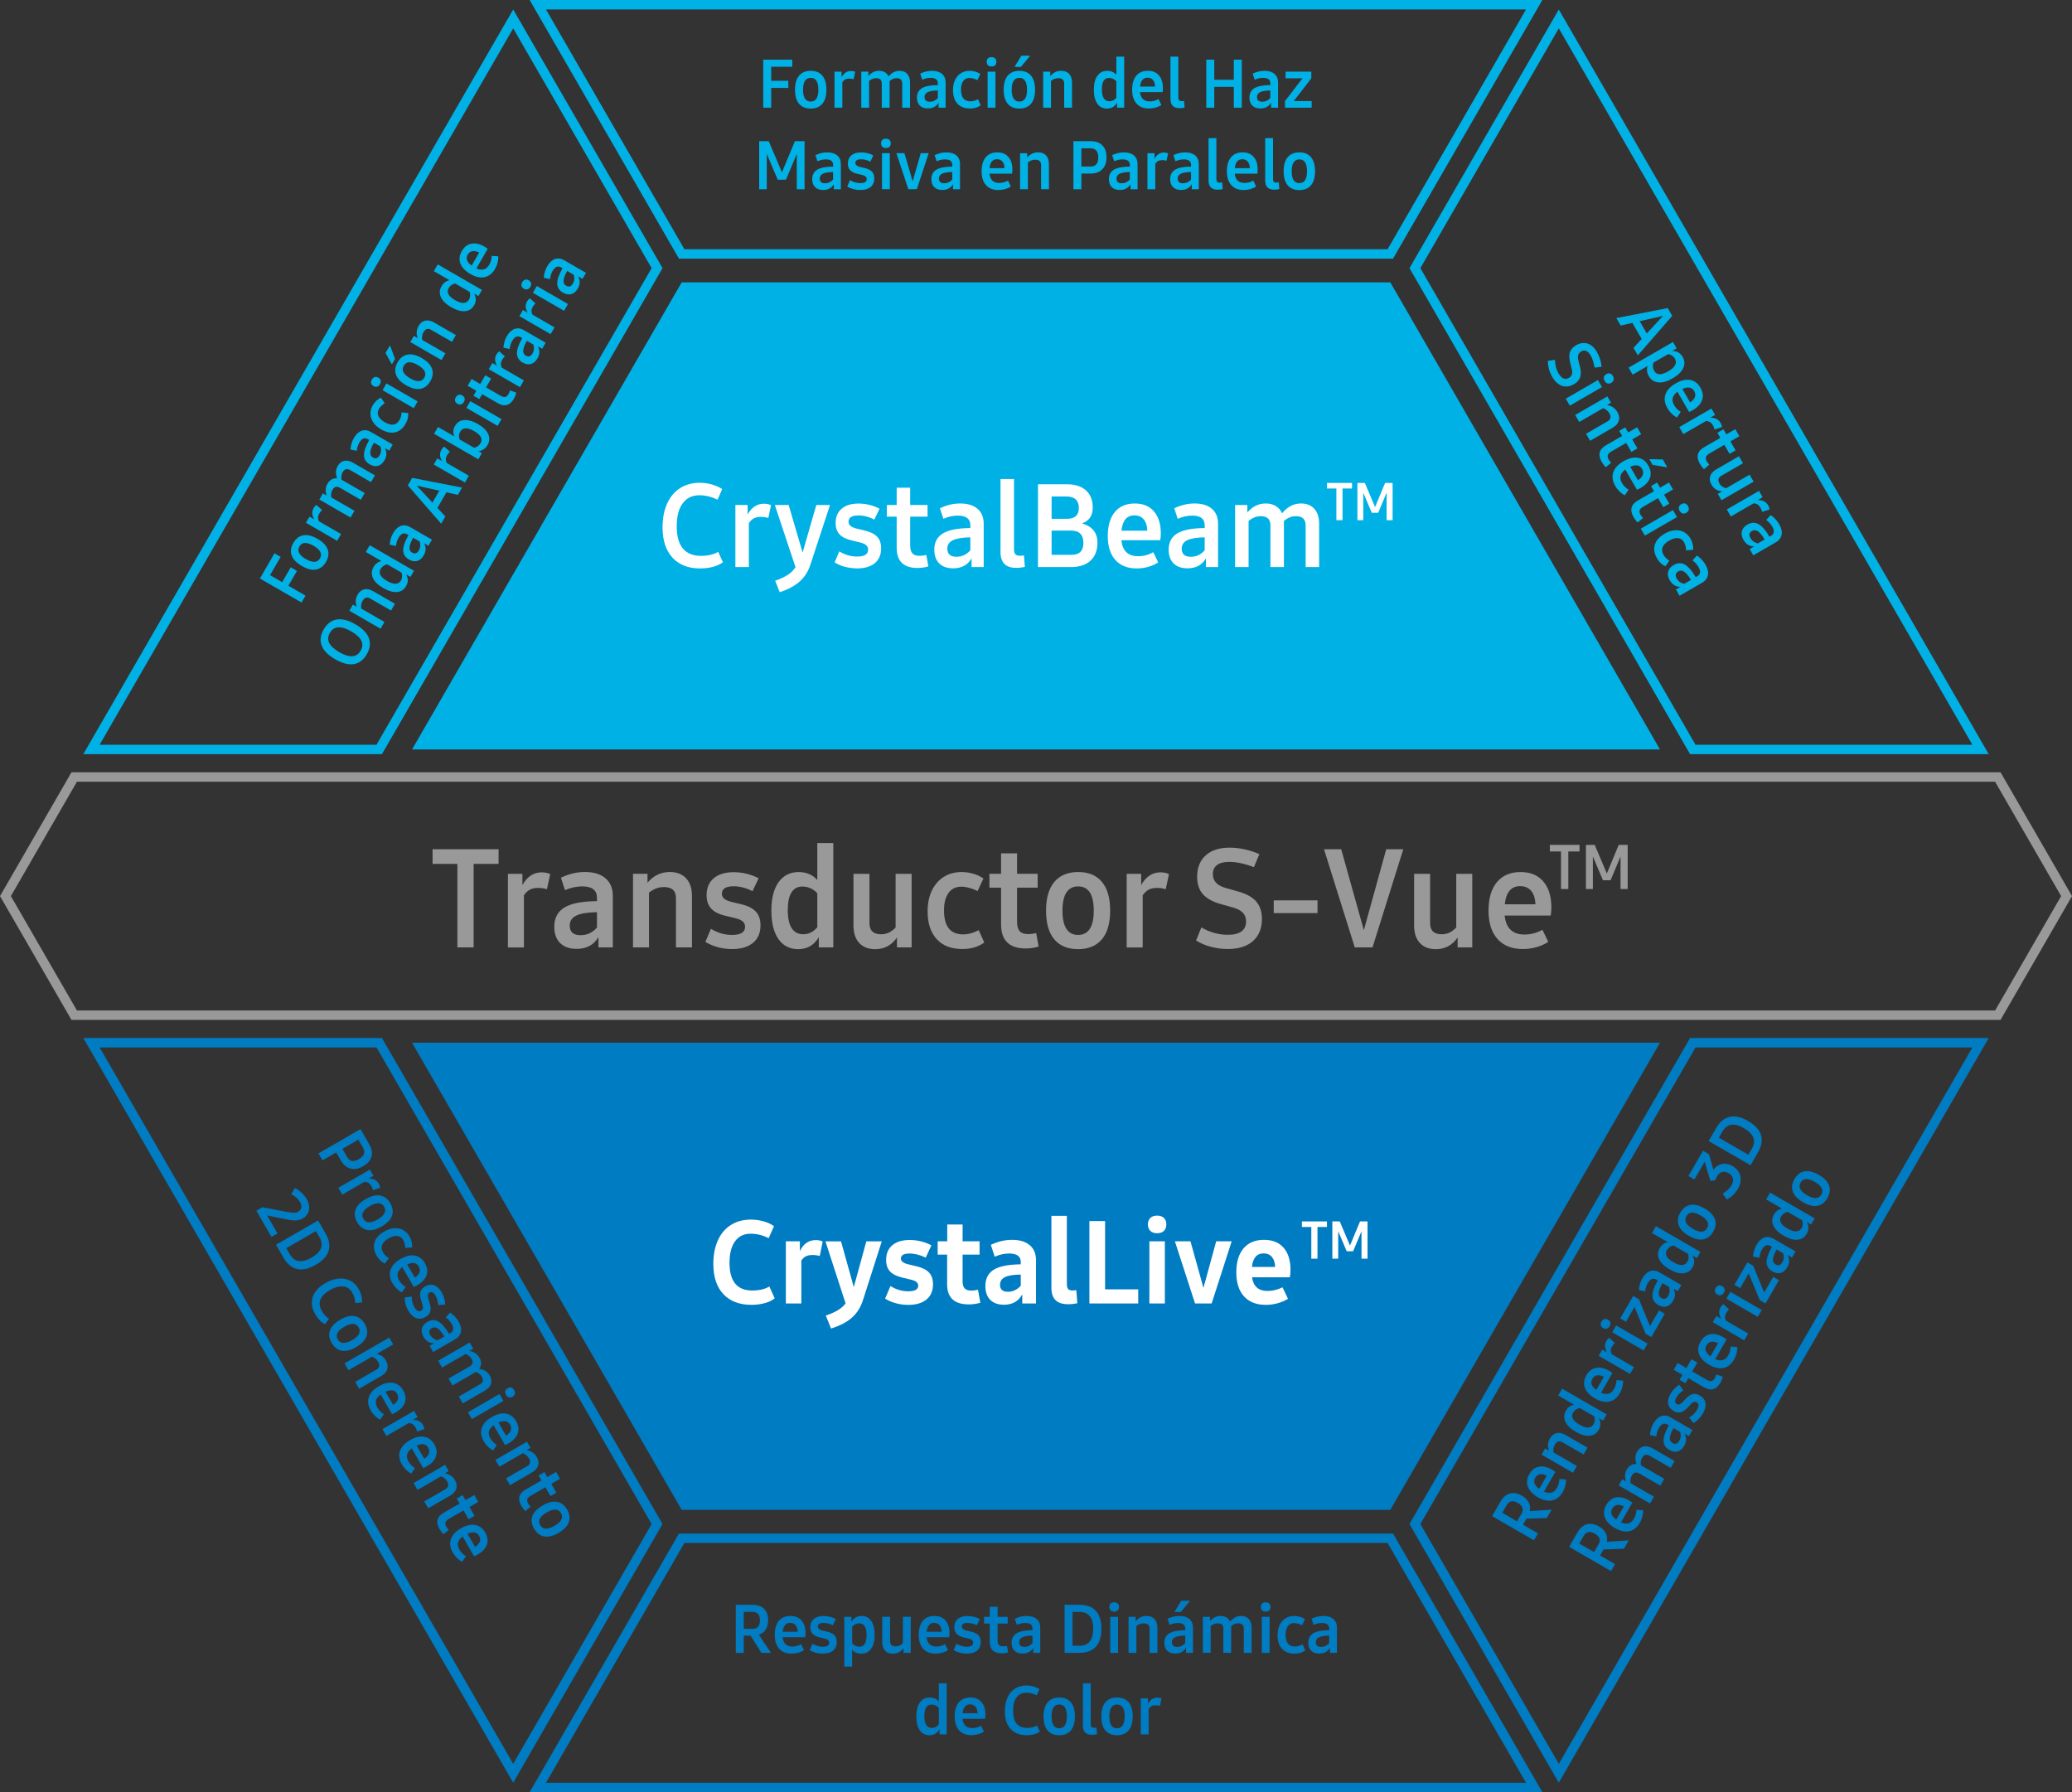 <?xml version="1.0" encoding="UTF-8"?><svg id="Capa_2" xmlns="http://www.w3.org/2000/svg" viewBox="0 0 1137.78 984.06"><rect x="0" y="0" width="1137.78" height="984.06" fill="#333333" stroke="none"/><defs><style>.cls-1{fill:#999;}.cls-1,.cls-2,.cls-3,.cls-4{stroke-width:0px;}.cls-2{fill:#007cc2;}.cls-3{fill:#00b1e5;}.cls-4{fill:#fff;}</style></defs><g id="crystalArch"><path class="cls-1" d="M1098.54,560.01H39.25L0,492.03l39.25-67.98h1059.29l39.25,67.98-39.25,67.98ZM42.24,554.83h1053.31l36.26-62.8-36.26-62.8H42.24l-36.26,62.8,36.26,62.8Z"/><polygon class="cls-2" points="763.45 829.02 911.53 572.54 226.26 572.54 374.33 829.02 763.45 829.02"/><path class="cls-3" d="M764.95,142.02h-392.11L290.84,0h556.1l-82,142.02ZM375.83,136.84h386.13L837.97,5.18H299.81l76.02,131.66Z"/><path class="cls-3" d="M1092.05,414.1h-163.99l-.75-1.29-153.33-265.57L855.97,5.21l236.07,408.89ZM931.04,408.92h152.03L855.97,15.57l-76.02,131.66,151.08,261.69Z"/><polygon class="cls-3" points="374.33 155.04 226.26 411.51 911.53 411.51 763.45 155.04 374.33 155.04"/><path class="cls-2" d="M281.81,978.84L45.74,569.95h163.99l154.07,266.86-82,142.02ZM54.71,575.13l227.1,393.35,76.02-131.66-151.08-261.69H54.71Z"/><path class="cls-2" d="M855.97,978.84l-82-142.02,154.08-266.86h163.99l-2.24,3.88-233.83,405ZM779.96,836.82l76.02,131.66,227.1-393.35h-152.03l-151.08,261.69Z"/><path class="cls-3" d="M209.73,414.1H45.74L281.81,5.21l82,142.02-.75,1.29-153.33,265.57ZM54.71,408.92h152.03l151.08-261.69L281.81,15.57,54.71,408.92Z"/><path class="cls-2" d="M846.94,984.06H290.84l82-142.02h392.11l82,142.02ZM299.81,978.88h538.16l-76.02-131.66h-386.13l-76.02,131.66Z"/><path class="cls-4" d="M369.25,306.18c-3.62-3.96-5.43-9.49-5.43-16.6,0-4.98.83-9.31,2.48-13,1.65-3.68,4.02-6.52,7.09-8.51,3.08-1.99,6.69-2.98,10.83-2.98,2.26,0,4.47.3,6.62.91,2.15.61,4.07,1.45,5.74,2.54l-2.57,5.84c-3.31-1.63-6.61-2.45-9.92-2.45-3.98,0-7.05,1.49-9.23,4.46-2.18,2.97-3.26,7.18-3.26,12.62s1.12,9.4,3.36,12.12c2.24,2.72,5.56,4.08,9.95,4.08,3.77,0,6.93-.73,9.48-2.2l2.57,5.71c-1.34,1.05-3.11,1.87-5.3,2.48-2.2.61-4.57.91-7.13.91-6.57,0-11.67-1.98-15.29-5.93Z"/><path class="cls-4" d="M423.4,277.4l-1.51,7.03c-1.26-.42-2.62-.63-4.08-.63s-2.78.27-3.83.82c-1.05.54-1.97,1.42-2.76,2.64v24.11h-7.41v-34.09h6.72v5.21c2.18-3.93,5.17-5.9,8.98-5.9,1.46,0,2.76.27,3.89.82Z"/><path class="cls-4" d="M455.79,277.27l-10.8,32.83c-1.21,3.72-3.17,6.79-5.87,9.2-2.7,2.41-6.35,4.36-10.95,5.87l-2.51-6.28c2.93-1.05,5.26-2.15,7-3.3,1.74-1.15,3.13-2.54,4.17-4.17l-11.36-34.15h7.6l7.66,26.12,7.53-26.12h7.53Z"/><path class="cls-4" d="M463.99,311.24c-2.16-.59-4.05-1.4-5.68-2.45l2.57-6.03c3.1,1.88,6.36,2.83,9.79,2.83,4.02,0,6.03-1.26,6.03-3.77,0-1-.35-1.82-1.04-2.45s-1.79-1.13-3.3-1.51l-4.46-1.07c-3.14-.71-5.43-1.83-6.87-3.36-1.44-1.53-2.17-3.61-2.17-6.25,0-3.35,1.1-5.96,3.3-7.85,2.2-1.88,5.3-2.83,9.32-2.83,2.01,0,4.02.25,6.03.75s3.83,1.19,5.46,2.07l-2.83,5.96c-2.93-1.51-5.86-2.26-8.79-2.26-3.6,0-5.4,1.15-5.4,3.45,0,.92.35,1.69,1.07,2.29.71.61,1.82,1.1,3.33,1.48l4.46,1.07c3.18.75,5.48,1.91,6.91,3.45,1.42,1.55,2.13,3.66,2.13,6.34,0,3.47-1.15,6.17-3.45,8.1-2.3,1.93-5.55,2.89-9.73,2.89-2.3,0-4.53-.29-6.69-.88Z"/><path class="cls-4" d="M492.39,300.75v-17.08h-5.4v-6.4h5.4v-9.48h7.41v9.48h9.54v6.4h-9.54v15.82c0,2.01.41,3.46,1.22,4.36.82.9,2.14,1.35,3.99,1.35,1.17,0,2.39-.17,3.64-.5l1.13,6.28c-1.88.59-3.87.88-5.96.88-7.62,0-11.43-3.7-11.43-11.11Z"/><path class="cls-4" d="M536.75,279.35c2.28,1.93,3.42,4.67,3.42,8.22v23.79h-6.65v-4.77c-2.13,3.64-5.5,5.46-10.11,5.46-3.31,0-5.86-.9-7.66-2.7-1.8-1.8-2.7-4.31-2.7-7.53,0-4.06,1.58-7.04,4.74-8.95,3.16-1.9,8.17-2.88,15.04-2.92v-1.57c0-3.52-2.28-5.27-6.84-5.27-2.68,0-5.34.59-7.97,1.76l-1.88-5.78c3.64-1.76,7.35-2.64,11.11-2.64,4.06,0,7.23.96,9.51,2.89ZM532.82,302.2v-7.16c-4.39.08-7.6.62-9.61,1.6-2.01.98-3.01,2.52-3.01,4.61,0,2.97,1.67,4.46,5.02,4.46,2.97,0,5.5-1.17,7.6-3.52Z"/><path class="cls-4" d="M549.4,303.14v-40.12h7.41v38.73c0,1.17.25,2.03.75,2.57.5.54,1.3.82,2.39.82.63,0,1.4-.06,2.32-.19l.5,6.28c-1.51.38-3.1.57-4.77.57-5.73,0-8.6-2.89-8.6-8.66Z"/><path class="cls-4" d="M602.63,297.93c0,4.27-1.28,7.58-3.83,9.92-2.55,2.34-6.13,3.52-10.74,3.52h-18.08v-45.45h15.95c4.48,0,7.95,1.12,10.42,3.36,2.47,2.24,3.7,5.39,3.7,9.45,0,4.39-1.97,7.28-5.9,8.66,5.65,1.63,8.48,5.15,8.48,10.55ZM577.46,272.63v12.24h8.48c4.31,0,6.47-2.01,6.47-6.03s-2.28-6.22-6.84-6.22h-8.1ZM594.91,298.05c0-4.48-2.28-6.72-6.84-6.72h-10.61v13.31h10.99c4.31,0,6.47-2.2,6.47-6.59Z"/><path class="cls-4" d="M637.1,296.61h-21.34c.63,5.86,3.68,8.79,9.17,8.79,2.97,0,5.75-.73,8.35-2.2l2.7,5.59c-1.55,1.05-3.36,1.86-5.43,2.45-2.07.59-4.2.88-6.37.88-5.06,0-8.98-1.56-11.74-4.68-2.76-3.12-4.14-7.48-4.14-13.09s1.3-10.1,3.89-13.21c2.59-3.12,6.24-4.68,10.92-4.68s8.04,1.44,10.55,4.33c2.51,2.89,3.77,6.93,3.77,12.12,0,1.3-.11,2.53-.31,3.7ZM615.82,291.4h14.19c-.08-2.68-.74-4.75-1.98-6.22-1.24-1.46-2.94-2.2-5.12-2.2-4.14,0-6.51,2.8-7.09,8.41Z"/><path class="cls-4" d="M665.44,279.35c2.28,1.93,3.42,4.67,3.42,8.22v23.79h-6.65v-4.77c-2.13,3.64-5.5,5.46-10.11,5.46-3.31,0-5.86-.9-7.66-2.7-1.8-1.8-2.7-4.31-2.7-7.53,0-4.06,1.58-7.04,4.74-8.95,3.16-1.9,8.17-2.88,15.04-2.92v-1.57c0-3.52-2.28-5.27-6.84-5.27-2.68,0-5.34.59-7.97,1.76l-1.88-5.78c3.64-1.76,7.35-2.64,11.11-2.64,4.06,0,7.23.96,9.51,2.89ZM661.52,302.2v-7.16c-4.39.08-7.6.62-9.61,1.6-2.01.98-3.01,2.52-3.01,4.61,0,2.97,1.67,4.46,5.02,4.46,2.97,0,5.5-1.17,7.6-3.52Z"/><path class="cls-4" d="M721.72,279.38c1.76,1.95,2.64,4.68,2.64,8.19v23.79h-7.41v-22.85c0-3.39-1.76-5.09-5.27-5.09-1.21,0-2.35.21-3.42.63-1.07.42-2.15,1.09-3.23,2.01v25.3h-7.41v-22.85c0-3.39-1.76-5.09-5.27-5.09-1.21,0-2.35.21-3.42.63-1.07.42-2.17,1.07-3.3,1.95v25.36h-7.41v-34.09h6.72v4.14c2.8-3.31,6.17-4.96,10.11-4.96,2.13,0,3.98.47,5.52,1.41,1.55.94,2.7,2.27,3.45,3.99,2.89-3.6,6.34-5.4,10.36-5.4,3.14,0,5.59.97,7.35,2.92Z"/><path class="cls-3" d="M423.48,36.66v7.69h9.4v3.93h-9.4v10.86h-4.37v-26.38h15.96v3.9h-11.59Z"/><path class="cls-3" d="M438.78,56.99c-1.48-1.75-2.22-4.32-2.22-7.72s.75-5.98,2.24-7.74,3.63-2.64,6.39-2.64,4.89.88,6.38,2.64c1.48,1.76,2.22,4.34,2.22,7.74s-.75,5.97-2.24,7.72c-1.49,1.75-3.63,2.62-6.39,2.62s-4.89-.87-6.38-2.62ZM448.33,54.15c.7-1.09,1.06-2.72,1.06-4.88,0-4.35-1.4-6.52-4.19-6.52s-4.23,2.17-4.23,6.52c0,2.16.35,3.79,1.06,4.88s1.75,1.64,3.13,1.64,2.47-.55,3.17-1.64Z"/><path class="cls-3" d="M469.6,39.43l-.87,4.08c-.73-.24-1.52-.36-2.37-.36s-1.62.16-2.22.47-1.14.83-1.6,1.53v13.99h-4.3v-19.78h3.9v3.02c1.26-2.28,3-3.42,5.21-3.42.85,0,1.6.16,2.26.47Z"/><path class="cls-3" d="M498.2,40.58c1.02,1.13,1.53,2.71,1.53,4.75v13.81h-4.3v-13.26c0-1.97-1.02-2.95-3.06-2.95-.7,0-1.37.12-1.99.36s-1.24.63-1.88,1.17v14.68h-4.3v-13.26c0-1.97-1.02-2.95-3.06-2.95-.7,0-1.37.12-1.99.36s-1.26.62-1.91,1.13v14.72h-4.3v-19.78h3.9v2.4c1.63-1.92,3.58-2.88,5.87-2.88,1.24,0,2.31.27,3.21.82.9.55,1.57,1.32,2,2.31,1.68-2.09,3.68-3.13,6.01-3.13,1.82,0,3.24.56,4.26,1.69Z"/><path class="cls-3" d="M517.27,40.56c1.32,1.12,1.99,2.71,1.99,4.77v13.81h-3.86v-2.77c-1.24,2.11-3.19,3.17-5.87,3.17-1.92,0-3.4-.52-4.44-1.57s-1.57-2.5-1.57-4.37c0-2.36.92-4.09,2.75-5.19,1.83-1.11,4.74-1.67,8.73-1.69v-.91c0-2.04-1.32-3.06-3.97-3.06-1.55,0-3.1.34-4.63,1.02l-1.09-3.35c2.11-1.02,4.26-1.53,6.45-1.53,2.36,0,4.2.56,5.52,1.68ZM515,53.82v-4.15c-2.55.05-4.41.36-5.57.93-1.17.57-1.75,1.46-1.75,2.68,0,1.72.97,2.59,2.91,2.59,1.72,0,3.19-.68,4.41-2.04Z"/><path class="cls-3" d="M525.74,56.92c-1.63-1.77-2.44-4.26-2.44-7.47,0-2.11.38-3.97,1.13-5.56.75-1.59,1.82-2.82,3.21-3.7,1.38-.87,2.99-1.31,4.81-1.31,1.07,0,2.12.15,3.15.46,1.03.3,1.94.73,2.71,1.29l-1.57,3.35c-1.63-.78-3.08-1.17-4.37-1.17-1.48,0-2.63.56-3.44,1.68-.81,1.12-1.22,2.68-1.22,4.7,0,4.3,1.71,6.45,5.14,6.45,1.36,0,2.76-.38,4.19-1.13l1.49,3.32c-1.58,1.17-3.55,1.75-5.9,1.75-2.96,0-5.26-.89-6.89-2.66Z"/><path class="cls-3" d="M542.52,35.82c-.47-.46-.71-1.08-.71-1.86,0-.83.23-1.46.69-1.91s1.12-.67,1.97-.67,1.48.23,1.95.69c.47.46.71,1.08.71,1.86,0,.83-.23,1.46-.69,1.91s-1.12.67-1.97.67-1.48-.23-1.95-.69ZM542.32,39.36h4.3v19.78h-4.3v-19.78Z"/><path class="cls-3" d="M553.36,56.99c-1.48-1.75-2.22-4.32-2.22-7.72s.75-5.98,2.24-7.74,3.63-2.64,6.39-2.64,4.89.88,6.38,2.64c1.48,1.76,2.22,4.34,2.22,7.74s-.75,5.97-2.24,7.72-3.63,2.62-6.39,2.62-4.89-.87-6.38-2.62ZM562.91,54.15c.7-1.09,1.06-2.72,1.06-4.88,0-4.35-1.4-6.52-4.19-6.52s-4.23,2.17-4.23,6.52c0,2.16.35,3.79,1.06,4.88.7,1.09,1.75,1.64,3.13,1.64s2.47-.55,3.17-1.64ZM557.33,36.37l3.53-5.79h4.55v.36l-4.81,5.79h-3.28v-.36Z"/><path class="cls-3" d="M587.1,40.58c1.04,1.13,1.57,2.71,1.57,4.75v13.81h-4.3v-13.26c0-1.97-1.08-2.95-3.24-2.95-1.43,0-2.77.5-4.01,1.49v14.72h-4.3v-19.78h3.9v2.4c1.63-1.92,3.62-2.88,5.97-2.88,1.89,0,3.36.56,4.41,1.69Z"/><path class="cls-3" d="M613.4,59.14v-2.73c-1.26,2.14-3.11,3.21-5.54,3.21-2.28,0-4.06-.9-5.32-2.71s-1.89-4.37-1.89-7.67.64-5.79,1.93-7.61,3.1-2.73,5.43-2.73c1.02,0,1.96.18,2.81.55.85.36,1.58.9,2.19,1.6v-9.95h4.3v28.05h-3.9ZM611.2,55.17c.6-.29,1.2-.77,1.8-1.42v-9.14c-.51-.58-1.11-1.03-1.8-1.35s-1.41-.47-2.17-.47c-2.65,0-3.97,2.11-3.97,6.34s1.38,6.48,4.15,6.48c.73,0,1.39-.15,1.99-.44Z"/><path class="cls-3" d="M638.39,50.58h-12.39c.36,3.4,2.14,5.1,5.32,5.1,1.72,0,3.34-.43,4.85-1.28l1.57,3.24c-.9.61-1.95,1.08-3.15,1.42-1.2.34-2.43.51-3.7.51-2.94,0-5.21-.9-6.81-2.71-1.6-1.81-2.4-4.34-2.4-7.6s.75-5.86,2.26-7.67,3.62-2.71,6.34-2.71,4.66.84,6.12,2.51c1.46,1.68,2.19,4.02,2.19,7.03,0,.75-.06,1.47-.18,2.15ZM626.04,47.55h8.23c-.05-1.55-.43-2.76-1.15-3.61-.72-.85-1.71-1.28-2.97-1.28-2.4,0-3.78,1.63-4.12,4.88Z"/><path class="cls-3" d="M642.73,54.37v-23.28h4.3v22.48c0,.68.15,1.18.44,1.49s.75.47,1.38.47c.36,0,.81-.04,1.35-.11l.29,3.64c-.87.22-1.8.33-2.77.33-3.33,0-4.99-1.68-4.99-5.03Z"/><path class="cls-3" d="M681.89,32.76v26.38h-4.37v-11.44h-10.75v11.44h-4.37v-26.38h4.37v11.04h10.75v-11.04h4.37Z"/><path class="cls-3" d="M699.84,40.56c1.32,1.12,1.99,2.71,1.99,4.77v13.81h-3.86v-2.77c-1.24,2.11-3.19,3.17-5.87,3.17-1.92,0-3.4-.52-4.44-1.57s-1.57-2.5-1.57-4.37c0-2.36.92-4.09,2.75-5.19s4.74-1.67,8.73-1.69v-.91c0-2.04-1.32-3.06-3.97-3.06-1.55,0-3.1.34-4.63,1.02l-1.09-3.35c2.11-1.02,4.26-1.53,6.45-1.53,2.36,0,4.2.56,5.52,1.68ZM697.56,53.82v-4.15c-2.55.05-4.41.36-5.57.93-1.17.57-1.75,1.46-1.75,2.68,0,1.72.97,2.59,2.91,2.59,1.72,0,3.19-.68,4.41-2.04Z"/><path class="cls-3" d="M720.26,55.5v3.64h-14.65v-3.64l9.62-12.5h-9.29v-3.64h14.14v3.64l-9.65,12.5h9.84Z"/><path class="cls-3" d="M441.8,77.53v26.38h-4.26v-19.42l-5.94,14.17h-4.55l-6.01-14.17v19.42h-4.15v-26.38h5.25l7.25,17.09,7.1-17.09h5.32Z"/><path class="cls-3" d="M459.75,85.33c1.32,1.12,1.99,2.71,1.99,4.77v13.81h-3.86v-2.77c-1.24,2.11-3.19,3.17-5.87,3.17-1.92,0-3.4-.52-4.44-1.57-1.04-1.04-1.57-2.5-1.57-4.37,0-2.36.92-4.09,2.75-5.19s4.74-1.67,8.73-1.69v-.91c0-2.04-1.32-3.06-3.97-3.06-1.55,0-3.1.34-4.63,1.02l-1.09-3.35c2.11-1.02,4.26-1.53,6.45-1.53,2.36,0,4.2.56,5.52,1.68ZM457.47,98.59v-4.15c-2.55.05-4.41.36-5.57.93s-1.75,1.46-1.75,2.68c0,1.72.97,2.59,2.91,2.59,1.72,0,3.19-.68,4.41-2.04Z"/><path class="cls-3" d="M468.56,103.83c-1.25-.34-2.35-.81-3.3-1.42l1.49-3.5c1.8,1.09,3.69,1.64,5.68,1.64,2.33,0,3.5-.73,3.5-2.19,0-.58-.2-1.06-.6-1.42s-1.04-.66-1.91-.87l-2.59-.62c-1.82-.41-3.15-1.06-3.99-1.95-.84-.89-1.26-2.09-1.26-3.63,0-1.94.64-3.46,1.91-4.55s3.08-1.64,5.41-1.64c1.17,0,2.33.15,3.5.44,1.17.29,2.22.69,3.17,1.2l-1.64,3.46c-1.7-.87-3.4-1.31-5.1-1.31-2.09,0-3.13.67-3.13,2,0,.53.21.98.62,1.33s1.06.64,1.93.86l2.59.62c1.85.44,3.18,1.11,4.01,2s1.24,2.13,1.24,3.68c0,2.02-.67,3.58-2,4.7s-3.22,1.68-5.65,1.68c-1.34,0-2.63-.17-3.88-.51Z"/><path class="cls-3" d="M484.52,80.59c-.47-.46-.71-1.08-.71-1.86,0-.83.23-1.46.69-1.91s1.12-.67,1.97-.67,1.48.23,1.95.69.71,1.08.71,1.86c0,.83-.23,1.46-.69,1.91s-1.12.67-1.97.67-1.48-.23-1.95-.69ZM484.32,84.12h4.3v19.78h-4.3v-19.78Z"/><path class="cls-3" d="M509.97,84.12l-6.52,19.78h-4.66l-6.56-19.78h4.41l4.52,15.45,4.44-15.45h4.37Z"/><path class="cls-3" d="M525.18,85.33c1.32,1.12,1.99,2.71,1.99,4.77v13.81h-3.86v-2.77c-1.24,2.11-3.19,3.17-5.87,3.17-1.92,0-3.4-.52-4.44-1.57s-1.57-2.5-1.57-4.37c0-2.36.92-4.09,2.75-5.19,1.83-1.11,4.74-1.67,8.73-1.69v-.91c0-2.04-1.32-3.06-3.97-3.06-1.55,0-3.1.34-4.63,1.02l-1.09-3.35c2.11-1.02,4.26-1.53,6.45-1.53,2.36,0,4.2.56,5.52,1.68ZM522.9,98.59v-4.15c-2.55.05-4.41.36-5.57.93s-1.75,1.46-1.75,2.68c0,1.72.97,2.59,2.91,2.59,1.72,0,3.19-.68,4.41-2.04Z"/><path class="cls-3" d="M555.73,95.35h-12.39c.36,3.4,2.14,5.1,5.32,5.1,1.72,0,3.34-.43,4.85-1.28l1.57,3.24c-.9.61-1.95,1.08-3.15,1.42s-2.43.51-3.7.51c-2.94,0-5.21-.9-6.81-2.71-1.6-1.81-2.4-4.34-2.4-7.6s.75-5.86,2.26-7.67c1.51-1.81,3.62-2.71,6.34-2.71s4.66.84,6.12,2.51c1.46,1.68,2.19,4.02,2.19,7.03,0,.75-.06,1.47-.18,2.15ZM543.38,92.32h8.23c-.05-1.55-.43-2.76-1.15-3.61-.72-.85-1.71-1.28-2.97-1.28-2.4,0-3.78,1.63-4.12,4.88Z"/><path class="cls-3" d="M574.42,85.34c1.04,1.13,1.57,2.71,1.57,4.75v13.81h-4.3v-13.26c0-1.97-1.08-2.95-3.24-2.95-1.43,0-2.77.5-4.01,1.49v14.72h-4.3v-19.78h3.9v2.4c1.63-1.92,3.62-2.88,5.97-2.88,1.89,0,3.36.56,4.41,1.69Z"/><path class="cls-3" d="M605.35,79.84c1.51,1.54,2.26,3.72,2.26,6.54s-.78,5.01-2.33,6.58c-1.55,1.57-3.73,2.35-6.52,2.35h-4.95v8.6h-4.37v-26.38h9.55c2.74,0,4.87.77,6.38,2.31ZM603.09,86.46c0-3.35-1.45-5.03-4.34-5.03h-4.95v9.98h5.17c2.74,0,4.12-1.65,4.12-4.95Z"/><path class="cls-3" d="M622.67,85.33c1.32,1.12,1.99,2.71,1.99,4.77v13.81h-3.86v-2.77c-1.24,2.11-3.19,3.17-5.87,3.17-1.92,0-3.4-.52-4.44-1.57s-1.57-2.5-1.57-4.37c0-2.36.92-4.09,2.75-5.19,1.83-1.11,4.74-1.67,8.73-1.69v-.91c0-2.04-1.32-3.06-3.97-3.06-1.55,0-3.1.34-4.63,1.02l-1.09-3.35c2.11-1.02,4.26-1.53,6.45-1.53,2.36,0,4.2.56,5.52,1.68ZM620.4,98.59v-4.15c-2.55.05-4.41.36-5.57.93-1.17.57-1.75,1.46-1.75,2.68,0,1.72.97,2.59,2.91,2.59,1.72,0,3.19-.68,4.41-2.04Z"/><path class="cls-3" d="M641.45,84.2l-.87,4.08c-.73-.24-1.52-.36-2.37-.36s-1.62.16-2.22.47-1.14.83-1.6,1.53v13.99h-4.3v-19.78h3.9v3.02c1.26-2.28,3-3.42,5.21-3.42.85,0,1.6.16,2.26.47Z"/><path class="cls-3" d="M656.3,85.33c1.32,1.12,1.99,2.71,1.99,4.77v13.81h-3.86v-2.77c-1.24,2.11-3.19,3.17-5.87,3.17-1.92,0-3.4-.52-4.44-1.57s-1.57-2.5-1.57-4.37c0-2.36.92-4.09,2.75-5.19,1.83-1.11,4.74-1.67,8.73-1.69v-.91c0-2.04-1.32-3.06-3.97-3.06-1.55,0-3.1.34-4.63,1.02l-1.09-3.35c2.11-1.02,4.26-1.53,6.45-1.53,2.36,0,4.2.56,5.52,1.68ZM654.02,98.59v-4.15c-2.55.05-4.41.36-5.57.93-1.17.57-1.75,1.46-1.75,2.68,0,1.72.97,2.59,2.91,2.59,1.72,0,3.19-.68,4.41-2.04Z"/><path class="cls-3" d="M663.64,99.13v-23.28h4.3v22.48c0,.68.15,1.18.44,1.49s.75.47,1.38.47c.36,0,.81-.04,1.35-.11l.29,3.64c-.87.22-1.8.33-2.77.33-3.33,0-4.99-1.68-4.99-5.03Z"/><path class="cls-3" d="M690.42,95.35h-12.39c.36,3.4,2.14,5.1,5.32,5.1,1.72,0,3.34-.43,4.85-1.28l1.57,3.24c-.9.61-1.95,1.08-3.15,1.42-1.2.34-2.43.51-3.7.51-2.94,0-5.21-.9-6.81-2.71-1.6-1.81-2.4-4.34-2.4-7.6s.75-5.86,2.26-7.67c1.51-1.81,3.62-2.71,6.34-2.71s4.66.84,6.12,2.51c1.46,1.68,2.19,4.02,2.19,7.03,0,.75-.06,1.47-.18,2.15ZM678.07,92.32h8.23c-.05-1.55-.43-2.76-1.15-3.61-.72-.85-1.71-1.28-2.97-1.28-2.4,0-3.78,1.63-4.12,4.88Z"/><path class="cls-3" d="M694.75,99.13v-23.28h4.3v22.48c0,.68.15,1.18.44,1.49s.75.47,1.38.47c.36,0,.81-.04,1.35-.11l.29,3.64c-.87.22-1.8.33-2.77.33-3.33,0-4.99-1.68-4.99-5.03Z"/><path class="cls-3" d="M707.1,101.76c-1.48-1.75-2.22-4.32-2.22-7.72s.75-5.98,2.24-7.74c1.49-1.76,3.63-2.64,6.39-2.64s4.89.88,6.38,2.64,2.22,4.34,2.22,7.74-.75,5.97-2.24,7.72c-1.49,1.75-3.63,2.62-6.39,2.62s-4.89-.87-6.38-2.62ZM716.65,98.92c.7-1.09,1.06-2.72,1.06-4.88,0-4.35-1.4-6.52-4.19-6.52s-4.23,2.17-4.23,6.52c0,2.16.35,3.79,1.06,4.88s1.75,1.64,3.13,1.64,2.47-.55,3.17-1.64Z"/><path class="cls-3" d="M901.48,186.15l-5.11-8.85-6.44,1.46-2.37-4.1,28.23-5.5,2.46,4.26-18.88,21.7-2.39-4.13,4.49-4.85ZM904.28,183.1l8.91-9.66-12.8,2.92,3.89,6.73Z"/><path class="cls-3" d="M924.29,202.13c-.98,2.07-2.93,3.95-5.86,5.64-2.93,1.69-5.53,2.43-7.81,2.21-2.28-.22-4.02-1.36-5.22-3.45-.53-.91-.85-1.84-.96-2.79-.11-.95-.01-1.87.3-2.78l-8.23,4.75-2.22-3.84,8.78-5.07,14.44-8.34,1.17-.68,2.01,3.48-2.44,1.41c2.57.05,4.48,1.15,5.72,3.29,1.18,2.04,1.28,4.09.3,6.16ZM916.03,203.9c3.86-2.23,5.08-4.58,3.65-7.05-.38-.65-.85-1.17-1.41-1.55-.57-.38-1.29-.68-2.17-.9l-8.2,4.73c-.26.76-.35,1.52-.27,2.31.08.78.31,1.51.69,2.18,1.36,2.36,3.93,2.46,7.71.28Z"/><path class="cls-3" d="M927.5,226.17l-6.39-11.06c-2.85,2.08-3.45,4.54-1.81,7.38.89,1.54,2.1,2.76,3.64,3.67l-2.09,3.07c-1-.49-1.97-1.18-2.89-2.08-.92-.9-1.71-1.91-2.36-3.04-1.52-2.62-1.88-5.12-1.09-7.48.79-2.36,2.64-4.39,5.54-6.06,2.95-1.7,5.62-2.35,8.01-1.94,2.39.41,4.29,1.83,5.69,4.26,1.35,2.34,1.66,4.6.91,6.76-.75,2.17-2.46,4.03-5.15,5.58-.67.39-1.34.7-2.01.95ZM923.83,213.58l4.24,7.35c1.36-.85,2.24-1.81,2.63-2.88.39-1.08.26-2.18-.39-3.31-1.24-2.15-3.4-2.53-6.48-1.16Z"/><path class="cls-3" d="M945.58,234.51l-4.09,1.32c-.16-.77-.46-1.54-.9-2.3-.45-.78-.97-1.36-1.57-1.74-.59-.38-1.33-.59-2.19-.64l-12.49,7.21-2.22-3.84,17.66-10.2,2.01,3.48-2.7,1.56c2.69-.05,4.6.91,5.74,2.89.44.76.69,1.51.74,2.26Z"/><path class="cls-3" d="M935.81,245.53l8.85-5.11-1.62-2.8,3.32-1.92,1.62,2.8,4.91-2.84,2.22,3.84-4.91,2.84,2.85,4.94-3.32,1.92-2.85-4.94-8.2,4.73c-1.04.6-1.67,1.25-1.89,1.94-.22.69-.06,1.52.49,2.47.35.61.8,1.19,1.35,1.74l-2.91,2.46c-.87-.8-1.61-1.74-2.24-2.83-2.28-3.95-1.5-7.03,2.34-9.24Z"/><path class="cls-3" d="M962.96,264.47l-17.66,10.2-2.03-3.51,2.37-1.37c-2.6-.2-4.54-1.41-5.82-3.62-.95-1.65-1.19-3.22-.72-4.7.47-1.49,1.62-2.76,3.44-3.81l12.36-7.14,2.22,3.84-11.84,6.84c-1.78,1.03-2.13,2.47-1.05,4.34.39.67.87,1.21,1.45,1.61.58.4,1.31.71,2.18.93l12.88-7.44,2.22,3.84Z"/><path class="cls-3" d="M971.69,279.73l-4.09,1.32c-.16-.78-.46-1.54-.9-2.3-.45-.78-.97-1.36-1.57-1.74-.59-.38-1.33-.59-2.19-.64l-12.49,7.21-2.22-3.84,17.66-10.2,2.01,3.48-2.7,1.56c2.69-.05,4.6.91,5.74,2.89.44.76.69,1.51.74,2.26Z"/><path class="cls-3" d="M978.33,293.57c-.31,1.76-1.39,3.17-3.24,4.23l-12.33,7.12-1.99-3.45,2.47-1.43c-2.53-.02-4.48-1.22-5.85-3.6-.99-1.71-1.29-3.31-.89-4.78s1.43-2.69,3.1-3.65c2.1-1.21,4.12-1.29,6.05-.22,1.93,1.07,3.94,3.37,6.01,6.92l.81-.47c1.82-1.05,2.05-2.76.69-5.12-.8-1.39-1.9-2.59-3.3-3.61l2.43-2.7c2,1.36,3.56,3.02,4.69,4.97,1.21,2.1,1.67,4.03,1.35,5.79ZM965.32,298.37l3.71-2.14c-1.36-2.25-2.59-3.75-3.7-4.5-1.11-.75-2.21-.81-3.29-.18-1.54.89-1.81,2.2-.81,3.94.89,1.54,2.25,2.5,4.09,2.88Z"/><path class="cls-3" d="M850.55,202.52c-.41-1.54-.59-3.01-.53-4.4l3.86-.53c.02,2.74.65,5.19,1.9,7.36.84,1.45,1.74,2.39,2.71,2.82.97.42,1.97.34,3.01-.26.87-.5,1.42-1.18,1.67-2.03.25-.85.19-1.94-.17-3.26l-.79-3.1c-.6-2.34-.64-4.27-.13-5.78.51-1.51,1.64-2.77,3.37-3.77,2.19-1.26,4.3-1.57,6.32-.92,2.03.65,3.75,2.21,5.16,4.65.68,1.17,1.24,2.46,1.69,3.86.45,1.4.74,2.8.88,4.2l-3.87.5c-.43-2.7-1.15-4.92-2.15-6.65-.74-1.28-1.55-2.11-2.44-2.5-.89-.38-1.81-.3-2.76.25-.87.5-1.42,1.18-1.66,2.04-.24.86-.18,1.95.18,3.28l.79,3.1c.6,2.34.64,4.27.11,5.79-.53,1.52-1.66,2.78-3.39,3.78-2.28,1.31-4.47,1.62-6.57.91-2.1-.71-3.9-2.36-5.39-4.94-.8-1.39-1.41-2.85-1.82-4.39Z"/><path class="cls-3" d="M877.46,208.69l2.22,3.84-17.66,10.2-2.22-3.84,17.66-10.2ZM880.72,207.05c.17-.66.6-1.19,1.29-1.59.74-.43,1.43-.55,2.07-.37.64.18,1.18.65,1.62,1.41.43.74.55,1.44.39,2.1-.17.66-.6,1.19-1.29,1.59-.74.43-1.43.55-2.06.37s-1.18-.65-1.62-1.41c-.43-.74-.55-1.44-.39-2.1Z"/><path class="cls-3" d="M888.92,231.05c-.47,1.52-1.62,2.8-3.44,3.85l-12.33,7.12-2.22-3.84,11.84-6.84c1.76-1.01,2.08-2.49.96-4.42-.74-1.28-1.87-2.22-3.4-2.81l-13.14,7.59-2.22-3.84,17.66-10.2,2.01,3.48-2.15,1.24c2.55.46,4.44,1.75,5.65,3.85.98,1.69,1.23,3.29.76,4.81Z"/><path class="cls-3" d="M881.9,244.47l8.85-5.11-1.62-2.8,3.32-1.92,1.62,2.8,4.91-2.84,2.22,3.84-4.91,2.84,2.85,4.94-3.32,1.92-2.85-4.94-8.2,4.73c-1.04.6-1.67,1.25-1.89,1.94s-.06,1.52.49,2.47c.35.61.8,1.18,1.35,1.74l-2.91,2.46c-.87-.8-1.61-1.74-2.24-2.83-2.28-3.95-1.5-7.03,2.34-9.25Z"/><path class="cls-3" d="M898.87,268.9l-6.39-11.06c-2.85,2.08-3.45,4.54-1.81,7.38.89,1.54,2.1,2.76,3.64,3.67l-2.09,3.07c-1-.49-1.97-1.18-2.89-2.08s-1.71-1.91-2.36-3.04c-1.52-2.62-1.88-5.12-1.09-7.48.79-2.36,2.64-4.39,5.54-6.06,2.95-1.7,5.62-2.35,8.01-1.94,2.39.41,4.29,1.83,5.69,4.26,1.35,2.34,1.66,4.6.91,6.76-.75,2.16-2.46,4.02-5.15,5.58-.67.39-1.34.7-2.01.95ZM895.2,256.31l4.24,7.35c1.36-.84,2.24-1.81,2.63-2.88.39-1.08.26-2.18-.39-3.31-1.24-2.15-3.4-2.53-6.48-1.16ZM906.09,252.11l6.99.17,2.35,4.07-.33.19-7.65-1.31-1.69-2.93.33-.19Z"/><path class="cls-3" d="M899.4,274.79l8.85-5.11-1.62-2.8,3.32-1.92,1.62,2.8,4.91-2.84,2.22,3.84-4.91,2.84,2.85,4.94-3.32,1.92-2.85-4.94-8.2,4.73c-1.04.6-1.67,1.25-1.89,1.94-.22.69-.06,1.52.49,2.47.35.61.8,1.19,1.35,1.74l-2.91,2.47c-.87-.8-1.61-1.74-2.24-2.83-2.28-3.95-1.5-7.03,2.34-9.25Z"/><path class="cls-3" d="M918.67,280.06l2.22,3.84-17.66,10.2-2.22-3.84,17.66-10.2ZM921.93,278.42c.17-.66.6-1.19,1.29-1.59.74-.43,1.43-.55,2.07-.37.64.18,1.18.65,1.62,1.41.43.74.55,1.44.39,2.1s-.6,1.19-1.29,1.59c-.74.43-1.43.55-2.06.37-.64-.18-1.18-.65-1.62-1.41-.43-.74-.55-1.44-.39-2.1Z"/><path class="cls-3" d="M908.72,299.04c.75-2.37,2.55-4.38,5.41-6.03,1.89-1.09,3.73-1.71,5.54-1.86,1.81-.15,3.46.17,4.95.96,1.49.79,2.71,1.99,3.65,3.62.55.95.96,1.97,1.22,3.05.26,1.08.34,2.11.24,3.09l-3.8.33c-.15-1.85-.55-3.36-1.21-4.5-.76-1.32-1.85-2.06-3.27-2.21-1.42-.15-3.03.29-4.83,1.33-3.84,2.22-4.87,4.85-3.11,7.91.7,1.21,1.76,2.27,3.17,3.16l-2.19,3.04c-1.85-.81-3.39-2.26-4.6-4.37-1.53-2.65-1.92-5.15-1.18-7.52Z"/><path class="cls-3" d="M937.85,315.77c-.31,1.76-1.39,3.17-3.24,4.23l-12.33,7.12-1.99-3.45,2.47-1.43c-2.53-.02-4.48-1.22-5.85-3.6-.99-1.71-1.29-3.31-.89-4.78.39-1.47,1.43-2.69,3.1-3.65,2.11-1.21,4.12-1.29,6.05-.22,1.93,1.07,3.94,3.37,6.01,6.92l.81-.47c1.82-1.05,2.05-2.76.69-5.12-.8-1.39-1.9-2.59-3.3-3.6l2.43-2.7c2,1.36,3.56,3.02,4.69,4.97,1.21,2.1,1.67,4.03,1.35,5.79ZM924.84,320.57l3.71-2.14c-1.36-2.25-2.59-3.75-3.7-4.5-1.11-.75-2.21-.81-3.29-.18-1.54.89-1.81,2.2-.81,3.94.89,1.54,2.25,2.5,4.09,2.88Z"/><path class="cls-2" d="M203.99,635.08c-.59,2.1-2.12,3.86-4.58,5.28-2.47,1.42-4.78,1.85-6.94,1.28-2.16-.57-3.94-2.07-5.35-4.52l-2.5-4.34-7.53,4.35-2.21-3.83,23.09-13.33,2.21,3.83,2.62,4.53c1.39,2.4,1.79,4.65,1.2,6.75ZM197.06,636.44c2.93-1.69,3.67-3.81,2.21-6.34l-2.5-4.34-8.74,5.05,2.62,4.53c1.39,2.4,3.53,2.77,6.42,1.1Z"/><path class="cls-2" d="M208.78,652.18l-4.01,1.3c-.16-.76-.45-1.51-.88-2.26-.44-.76-.95-1.34-1.54-1.71-.58-.37-1.3-.58-2.15-.63l-12.25,7.07-2.17-3.76,17.32-10,1.97,3.41-2.65,1.53c2.64-.05,4.52.89,5.63,2.83.43.74.67,1.48.73,2.22Z"/><path class="cls-2" d="M195.23,664.21c.78-2.18,2.66-4.13,5.64-5.85,2.98-1.72,5.61-2.37,7.91-1.95,2.3.42,4.14,1.84,5.54,4.26,1.4,2.42,1.7,4.73.91,6.92-.79,2.19-2.68,4.14-5.66,5.86-2.98,1.72-5.61,2.37-7.9,1.94-2.29-.42-4.13-1.85-5.53-4.27-1.4-2.42-1.71-4.73-.93-6.91ZM202.54,671.13c1.31.06,2.92-.45,4.81-1.54,3.81-2.2,5-4.52,3.59-6.96-1.42-2.47-4.04-2.6-7.85-.41-1.89,1.09-3.14,2.23-3.74,3.39-.6,1.17-.55,2.36.15,3.57.71,1.23,1.72,1.88,3.04,1.95Z"/><path class="cls-2" d="M205.66,682.13c.73-2.32,2.5-4.29,5.31-5.91,1.85-1.07,3.66-1.67,5.44-1.82,1.77-.15,3.39.17,4.86.94,1.47.77,2.66,1.95,3.58,3.55.54.94.94,1.93,1.2,2.99.25,1.06.33,2.07.24,3.03l-3.73.32c-.14-1.82-.54-3.29-1.19-4.42-.75-1.3-1.82-2.02-3.21-2.17-1.39-.15-2.97.29-4.73,1.31-3.76,2.17-4.78,4.76-3.05,7.76.69,1.19,1.72,2.23,3.11,3.1l-2.15,2.98c-1.82-.79-3.32-2.22-4.51-4.28-1.5-2.59-1.88-5.05-1.15-7.37Z"/><path class="cls-2" d="M227.19,706.61l-6.26-10.84c-2.79,2.04-3.39,4.45-1.78,7.23.87,1.51,2.06,2.71,3.57,3.6l-2.05,3.01c-.99-.48-1.93-1.16-2.84-2.04-.91-.88-1.68-1.87-2.32-2.98-1.49-2.57-1.84-5.02-1.07-7.34.77-2.32,2.59-4.3,5.44-5.95,2.89-1.67,5.51-2.3,7.86-1.9,2.34.41,4.21,1.8,5.58,4.18,1.33,2.3,1.62,4.51.89,6.63-.73,2.12-2.41,3.94-5.05,5.47-.66.38-1.32.69-1.97.93ZM223.6,694.27l4.16,7.21c1.34-.83,2.19-1.77,2.58-2.83.38-1.06.25-2.14-.38-3.24-1.22-2.11-3.33-2.49-6.36-1.14Z"/><path class="cls-2" d="M222.7,715.99c-.33-1.27-.48-2.47-.42-3.61l3.82-.46c-.05,2.13.43,4.06,1.44,5.81,1.18,2.04,2.41,2.69,3.68,1.96.51-.29.82-.71.94-1.24.12-.54.05-1.24-.2-2.12l-.77-2.58c-.56-1.8-.66-3.3-.31-4.48s1.2-2.16,2.54-2.93c1.7-.98,3.35-1.19,4.95-.63,1.6.56,2.99,1.87,4.17,3.91.59,1.02,1.05,2.11,1.38,3.28.33,1.17.52,2.3.55,3.38l-3.86.32c-.09-1.93-.57-3.64-1.43-5.13-1.06-1.83-2.17-2.41-3.34-1.73-.47.27-.75.68-.85,1.22s-.02,1.25.23,2.12l.76,2.58c.55,1.84.64,3.35.27,4.52-.37,1.18-1.23,2.16-2.6,2.94-1.76,1.02-3.47,1.22-5.13.62-1.65-.6-3.09-1.97-4.32-4.09-.68-1.17-1.18-2.39-1.51-3.66Z"/><path class="cls-2" d="M253.1,731.23c-.31,1.72-1.37,3.11-3.17,4.15l-12.09,6.98-1.95-3.38,2.42-1.4c-2.48-.02-4.39-1.19-5.74-3.53-.97-1.68-1.26-3.24-.88-4.68s1.4-2.64,3.04-3.58c2.06-1.19,4.04-1.26,5.94-.21,1.9,1.05,3.86,3.31,5.89,6.78l.8-.46c1.79-1.03,2.01-2.71.67-5.02-.79-1.36-1.86-2.54-3.23-3.54l2.38-2.65c1.96,1.34,3.49,2.96,4.6,4.87,1.19,2.06,1.63,3.96,1.32,5.68ZM240.34,735.94l3.64-2.1c-1.33-2.21-2.54-3.68-3.63-4.41-1.09-.73-2.17-.79-3.23-.18-1.51.87-1.77,2.16-.79,3.86.87,1.51,2.21,2.45,4.01,2.83Z"/><path class="cls-2" d="M269.6,759.84c-.47,1.46-1.6,2.71-3.39,3.74l-12.09,6.98-2.17-3.76,11.61-6.7c1.72-.99,2.07-2.38,1.04-4.17-.36-.62-.8-1.14-1.32-1.55-.52-.42-1.18-.77-1.97-1.05l-.76.44-12.09,6.98-2.17-3.77,11.61-6.7c1.72-.99,2.07-2.38,1.04-4.17-.36-.62-.8-1.13-1.32-1.55-.52-.42-1.18-.79-1.96-1.1l-12.89,7.44-2.17-3.76,17.32-10,1.97,3.41-2.11,1.22c2.5.45,4.33,1.68,5.48,3.68.63,1.09.93,2.16.9,3.22-.02,1.06-.36,2.04-1.01,2.92,2.68.41,4.6,1.64,5.78,3.68.92,1.6,1.14,3.12.67,4.59Z"/><path class="cls-2" d="M274.26,765.44l2.17,3.77-17.32,10-2.17-3.77,17.32-10ZM277.45,763.83c.17-.65.59-1.17,1.27-1.56.72-.42,1.4-.54,2.03-.36.63.18,1.15.64,1.58,1.38.42.72.54,1.41.38,2.06-.16.65-.59,1.17-1.27,1.56-.72.42-1.4.54-2.02.36-.63-.18-1.16-.64-1.59-1.38-.42-.72-.54-1.41-.38-2.06Z"/><path class="cls-2" d="M277.31,793.41l-6.26-10.85c-2.79,2.04-3.39,4.45-1.78,7.24.87,1.51,2.06,2.71,3.57,3.6l-2.05,3.01c-.99-.48-1.93-1.16-2.84-2.04s-1.68-1.88-2.32-2.98c-1.49-2.57-1.84-5.02-1.07-7.34.77-2.32,2.59-4.3,5.44-5.95,2.89-1.67,5.51-2.31,7.86-1.9,2.34.4,4.21,1.8,5.58,4.18,1.33,2.3,1.62,4.51.89,6.63-.73,2.12-2.41,3.95-5.05,5.47-.66.38-1.32.69-1.97.93ZM273.71,781.07l4.16,7.21c1.34-.83,2.19-1.77,2.58-2.83s.25-2.14-.38-3.24c-1.22-2.11-3.33-2.48-6.36-1.14Z"/><path class="cls-2" d="M295.51,804.72c-.46,1.49-1.59,2.74-3.37,3.78l-12.09,6.98-2.17-3.76,11.61-6.7c1.72-.99,2.04-2.44.94-4.33-.72-1.26-1.84-2.17-3.33-2.76l-12.89,7.44-2.17-3.76,17.32-10,1.97,3.41-2.11,1.22c2.5.45,4.35,1.71,5.54,3.78.96,1.66,1.21,3.23.75,4.72Z"/><path class="cls-2" d="M288.62,817.88l8.68-5.01-1.58-2.74,3.25-1.88,1.58,2.74,4.82-2.78,2.17,3.76-4.82,2.78,2.8,4.85-3.25,1.88-2.8-4.85-8.04,4.64c-1.02.59-1.64,1.22-1.86,1.9-.22.68-.06,1.49.48,2.42.34.6.78,1.16,1.32,1.7l-2.86,2.42c-.85-.78-1.58-1.71-2.2-2.77-2.23-3.87-1.47-6.89,2.29-9.06Z"/><path class="cls-2" d="M292.35,832.44c.78-2.18,2.66-4.13,5.64-5.85,2.98-1.72,5.61-2.37,7.91-1.95,2.3.42,4.14,1.84,5.54,4.26,1.4,2.42,1.7,4.73.91,6.92-.79,2.19-2.68,4.14-5.66,5.86-2.98,1.72-5.61,2.37-7.9,1.94-2.29-.42-4.13-1.85-5.53-4.27-1.4-2.42-1.71-4.73-.93-6.91ZM299.67,839.36c1.31.06,2.92-.45,4.81-1.54,3.81-2.2,5-4.52,3.59-6.96-1.42-2.47-4.04-2.6-7.85-.41-1.89,1.09-3.14,2.23-3.74,3.39-.6,1.17-.55,2.36.15,3.57.71,1.23,1.72,1.88,3.04,1.95Z"/><path class="cls-2" d="M152.39,677.22l-3.32,1.92-8.29-14.35,3.35-1.93,13.39,2.56c1.75.33,3.07.48,3.96.48.89,0,1.66-.19,2.29-.56.94-.54,1.49-1.28,1.67-2.23s-.06-1.98-.7-3.08c-.5-.87-1.17-1.68-1.99-2.42-.83-.74-1.75-1.37-2.79-1.88l1.91-3.4c1.22.54,2.43,1.36,3.63,2.46,1.2,1.1,2.17,2.28,2.9,3.55.81,1.41,1.27,2.79,1.36,4.17.1,1.38-.15,2.62-.75,3.75-.6,1.12-1.51,2.04-2.75,2.76-1.1.64-2.36.99-3.76,1.07-1.4.07-3.23-.12-5.48-.58l-10.34-2.15,5.71,9.89Z"/><path class="cls-2" d="M180.45,686.84c-.9,2.9-3.26,5.45-7.07,7.65-3.83,2.21-7.23,2.98-10.22,2.3-2.98-.67-5.46-2.72-7.44-6.14l-4.14-7.18,23.09-13.33,4.16,7.21c1.98,3.42,2.51,6.59,1.61,9.49ZM164.03,692.41c2.01.31,4.36-.31,7.07-1.87,5.4-3.12,6.82-6.89,4.27-11.31l-1.9-3.28-16.27,9.39,1.92,3.32c1.26,2.19,2.9,3.44,4.91,3.76Z"/><path class="cls-2" d="M171.7,712.24c.95-3,3.23-5.54,6.84-7.63,2.53-1.46,4.98-2.31,7.33-2.55s4.49.13,6.4,1.11,3.48,2.52,4.69,4.63c.66,1.15,1.16,2.36,1.48,3.63.32,1.27.46,2.5.39,3.66l-3.72.41c-.14-2.16-.7-4.08-1.67-5.76-1.17-2.02-2.82-3.15-4.97-3.38-2.15-.23-4.6.45-7.37,2.04-2.72,1.57-4.45,3.32-5.17,5.26-.73,1.94-.44,4.02.85,6.25,1.1,1.92,2.4,3.31,3.9,4.17l-2.15,2.99c-.92-.37-1.86-1.03-2.82-1.97-.95-.94-1.8-2.06-2.55-3.35-1.93-3.34-2.42-6.51-1.47-9.51Z"/><path class="cls-2" d="M181.21,730.46c.78-2.18,2.66-4.13,5.64-5.85,2.98-1.72,5.61-2.37,7.91-1.95,2.3.42,4.14,1.84,5.54,4.26,1.4,2.42,1.7,4.73.91,6.92-.79,2.19-2.68,4.14-5.66,5.86-2.98,1.72-5.61,2.37-7.9,1.94-2.29-.43-4.13-1.85-5.53-4.27-1.4-2.42-1.71-4.73-.93-6.91ZM188.53,737.38c1.31.06,2.92-.45,4.81-1.54,3.81-2.2,5-4.52,3.59-6.96-1.42-2.47-4.04-2.6-7.85-.4-1.89,1.09-3.14,2.22-3.74,3.39-.6,1.17-.55,2.36.15,3.57.71,1.23,1.72,1.88,3.04,1.95Z"/><path class="cls-2" d="M212.68,751.77c-.46,1.49-1.58,2.74-3.37,3.78l-12.09,6.98-2.17-3.76,11.61-6.7c1.72-.99,2.03-2.45.93-4.36-.38-.66-.84-1.21-1.39-1.66-.54-.45-1.2-.83-1.97-1.12l-12.89,7.44-2.17-3.76,24.56-14.18,2.17,3.76-8.96,5.17c2.21.54,3.87,1.76,4.97,3.68.97,1.68,1.22,3.26.76,4.75Z"/><path class="cls-2" d="M215.28,776.5l-6.26-10.84c-2.79,2.04-3.39,4.45-1.78,7.23.87,1.51,2.06,2.71,3.57,3.6l-2.05,3.01c-.99-.48-1.93-1.16-2.84-2.04-.91-.88-1.68-1.87-2.32-2.98-1.49-2.57-1.84-5.02-1.07-7.34.78-2.32,2.59-4.3,5.44-5.95,2.89-1.67,5.51-2.3,7.86-1.9,2.34.41,4.21,1.8,5.58,4.18,1.33,2.3,1.62,4.51.89,6.63-.73,2.12-2.41,3.94-5.05,5.47-.66.38-1.32.69-1.97.93ZM211.69,764.16l4.16,7.21c1.34-.83,2.19-1.77,2.58-2.83.38-1.06.25-2.14-.38-3.24-1.22-2.11-3.33-2.49-6.36-1.14Z"/><path class="cls-2" d="M233.02,784.68l-4.01,1.3c-.16-.76-.45-1.51-.88-2.26-.44-.76-.95-1.34-1.54-1.71-.58-.37-1.3-.58-2.15-.63l-12.25,7.07-2.17-3.76,17.32-10,1.97,3.41-2.65,1.53c2.64-.05,4.52.89,5.63,2.83.43.74.67,1.48.73,2.22Z"/><path class="cls-2" d="M232.37,806.1l-6.26-10.84c-2.79,2.04-3.39,4.45-1.78,7.23.87,1.51,2.06,2.71,3.57,3.6l-2.05,3.01c-.99-.48-1.93-1.16-2.84-2.04-.91-.88-1.68-1.87-2.32-2.98-1.49-2.57-1.84-5.02-1.07-7.34.78-2.32,2.59-4.3,5.44-5.95,2.89-1.67,5.51-2.3,7.86-1.9,2.34.41,4.21,1.8,5.58,4.18,1.33,2.3,1.62,4.51.89,6.63-.73,2.12-2.41,3.94-5.05,5.47-.66.38-1.32.69-1.97.93ZM228.78,793.76l4.16,7.21c1.34-.83,2.19-1.77,2.58-2.83.38-1.06.25-2.14-.38-3.24-1.22-2.11-3.33-2.49-6.36-1.14Z"/><path class="cls-2" d="M250.58,817.41c-.46,1.49-1.58,2.74-3.37,3.78l-12.09,6.98-2.17-3.76,11.61-6.7c1.72-.99,2.04-2.44.94-4.33-.72-1.26-1.84-2.17-3.33-2.75l-12.89,7.44-2.17-3.76,17.32-10,1.97,3.41-2.11,1.22c2.5.45,4.35,1.71,5.54,3.78.96,1.66,1.21,3.23.75,4.71Z"/><path class="cls-2" d="M243.69,830.57l8.68-5.01-1.58-2.74,3.25-1.88,1.58,2.74,4.82-2.78,2.17,3.77-4.82,2.78,2.8,4.85-3.25,1.88-2.8-4.85-8.04,4.64c-1.02.59-1.64,1.22-1.86,1.9-.22.68-.06,1.49.48,2.42.34.6.79,1.16,1.32,1.7l-2.86,2.42c-.85-.79-1.58-1.71-2.2-2.77-2.23-3.87-1.47-6.89,2.29-9.07Z"/><path class="cls-2" d="M260.33,854.52l-6.26-10.85c-2.79,2.04-3.39,4.45-1.78,7.24.87,1.51,2.06,2.71,3.57,3.6l-2.05,3.01c-.99-.48-1.93-1.16-2.84-2.04-.91-.88-1.68-1.88-2.32-2.98-1.49-2.57-1.84-5.02-1.07-7.34.78-2.32,2.59-4.3,5.44-5.95,2.89-1.67,5.51-2.31,7.86-1.9,2.34.41,4.21,1.8,5.58,4.18,1.33,2.3,1.62,4.51.89,6.63s-2.41,3.95-5.05,5.47c-.66.38-1.32.69-1.97.93ZM256.73,842.18l4.16,7.21c1.34-.83,2.19-1.77,2.58-2.83.38-1.06.25-2.14-.38-3.24-1.22-2.11-3.33-2.48-6.36-1.14Z"/><path class="cls-2" d="M412.19,898.11h-3.79v9.44h-4.37v-26.38h9.22c2.72,0,4.83.74,6.32,2.22,1.49,1.48,2.24,3.56,2.24,6.23,0,2.04-.44,3.74-1.31,5.1-.87,1.36-2.14,2.32-3.79,2.88l6.63,9.95h-5.25l-5.9-9.44ZM408.4,894.35h4.85c2.7,0,4.04-1.55,4.04-4.66s-1.4-4.66-4.19-4.66h-4.7v9.33Z"/><path class="cls-2" d="M442.14,898.98h-12.39c.36,3.4,2.14,5.1,5.32,5.1,1.72,0,3.34-.43,4.85-1.28l1.57,3.24c-.9.61-1.95,1.08-3.15,1.42-1.2.34-2.43.51-3.7.51-2.94,0-5.21-.9-6.81-2.71-1.6-1.81-2.4-4.34-2.4-7.6s.75-5.86,2.26-7.67c1.51-1.81,3.62-2.71,6.34-2.71s4.66.84,6.12,2.51c1.46,1.68,2.19,4.02,2.19,7.03,0,.75-.06,1.47-.18,2.15ZM429.79,895.96h8.23c-.05-1.55-.43-2.76-1.15-3.61-.72-.85-1.71-1.28-2.97-1.28-2.4,0-3.78,1.63-4.12,4.88Z"/><path class="cls-2" d="M447.95,907.47c-1.25-.34-2.35-.81-3.3-1.42l1.49-3.5c1.8,1.09,3.69,1.64,5.68,1.64,2.33,0,3.5-.73,3.5-2.19,0-.58-.2-1.06-.6-1.42-.4-.36-1.04-.66-1.91-.87l-2.59-.62c-1.82-.41-3.15-1.06-3.99-1.95-.84-.89-1.26-2.09-1.26-3.63,0-1.94.64-3.46,1.91-4.55s3.08-1.64,5.41-1.64c1.17,0,2.33.15,3.5.44,1.17.29,2.22.69,3.17,1.2l-1.64,3.46c-1.7-.87-3.4-1.31-5.1-1.31-2.09,0-3.13.67-3.13,2,0,.53.21.98.62,1.33s1.06.64,1.93.86l2.59.62c1.85.44,3.18,1.11,4.01,2,.83.9,1.24,2.13,1.24,3.68,0,2.02-.67,3.58-2,4.7-1.34,1.12-3.22,1.68-5.65,1.68-1.34,0-2.63-.17-3.88-.51Z"/><path class="cls-2" d="M478.39,890.02c1.26,1.82,1.89,4.37,1.89,7.65s-.64,5.82-1.93,7.63c-1.29,1.81-3.1,2.71-5.43,2.71-1.02,0-1.96-.18-2.81-.55-.85-.36-1.58-.9-2.19-1.6v9.22h-4.3v-27.32h3.9v2.73c1.29-2.14,3.13-3.21,5.54-3.21s4.06.91,5.32,2.73ZM475.88,897.82c0-4.32-1.38-6.48-4.15-6.48-.73,0-1.39.15-1.99.44s-1.2.75-1.8,1.38v9.18c.51.58,1.11,1.03,1.8,1.35.69.32,1.41.47,2.17.47,2.65,0,3.97-2.11,3.97-6.34Z"/><path class="cls-2" d="M500.1,887.76v19.78h-3.93v-2.66c-1.43,2.09-3.39,3.13-5.87,3.13-1.85,0-3.28-.56-4.3-1.68-1.02-1.12-1.53-2.7-1.53-4.74v-13.84h4.3v13.26c0,1.99,1.04,2.99,3.13,2.99.75,0,1.44-.15,2.06-.44.62-.29,1.23-.75,1.84-1.38v-14.43h4.3Z"/><path class="cls-2" d="M521.2,898.98h-12.39c.36,3.4,2.14,5.1,5.32,5.1,1.72,0,3.34-.43,4.85-1.28l1.57,3.24c-.9.61-1.95,1.08-3.15,1.42-1.2.34-2.43.51-3.7.51-2.94,0-5.21-.9-6.81-2.71-1.6-1.81-2.4-4.34-2.4-7.6s.75-5.86,2.26-7.67c1.51-1.81,3.62-2.71,6.34-2.71s4.66.84,6.12,2.51c1.46,1.68,2.19,4.02,2.19,7.03,0,.75-.06,1.47-.18,2.15ZM508.85,895.96h8.23c-.05-1.55-.43-2.76-1.15-3.61-.72-.85-1.71-1.28-2.97-1.28-2.4,0-3.78,1.63-4.12,4.88Z"/><path class="cls-2" d="M527.01,907.47c-1.25-.34-2.35-.81-3.3-1.42l1.49-3.5c1.8,1.09,3.69,1.64,5.68,1.64,2.33,0,3.5-.73,3.5-2.19,0-.58-.2-1.06-.6-1.42s-1.04-.66-1.91-.87l-2.59-.62c-1.82-.41-3.15-1.06-3.99-1.95s-1.26-2.09-1.26-3.63c0-1.94.64-3.46,1.91-4.55s3.08-1.64,5.41-1.64c1.17,0,2.33.15,3.5.44,1.17.29,2.22.69,3.17,1.2l-1.64,3.46c-1.7-.87-3.4-1.31-5.1-1.31-2.09,0-3.13.67-3.13,2,0,.53.21.98.62,1.33s1.06.64,1.93.86l2.59.62c1.85.44,3.18,1.11,4.01,2s1.24,2.13,1.24,3.68c0,2.02-.67,3.58-2,4.7-1.34,1.12-3.22,1.68-5.65,1.68-1.34,0-2.63-.17-3.88-.51Z"/><path class="cls-2" d="M543.5,901.39v-9.91h-3.13v-3.72h3.13v-5.5h4.3v5.5h5.54v3.72h-5.54v9.18c0,1.17.24,2.01.71,2.53s1.24.78,2.31.78c.68,0,1.38-.1,2.11-.29l.66,3.64c-1.09.34-2.25.51-3.46.51-4.42,0-6.63-2.15-6.63-6.45Z"/><path class="cls-2" d="M569.24,888.96c1.32,1.12,1.99,2.71,1.99,4.77v13.81h-3.86v-2.77c-1.24,2.11-3.19,3.17-5.87,3.17-1.92,0-3.4-.52-4.44-1.57-1.04-1.04-1.57-2.5-1.57-4.37,0-2.36.92-4.09,2.75-5.19,1.83-1.11,4.74-1.67,8.73-1.69v-.91c0-2.04-1.32-3.06-3.97-3.06-1.55,0-3.1.34-4.63,1.02l-1.09-3.35c2.11-1.02,4.26-1.53,6.45-1.53,2.36,0,4.2.56,5.52,1.68ZM566.96,902.22v-4.15c-2.55.05-4.41.36-5.57.93-1.17.57-1.75,1.46-1.75,2.68,0,1.72.97,2.59,2.91,2.59,1.72,0,3.19-.68,4.41-2.04Z"/><path class="cls-2" d="M601.75,884.48c2.04,2.21,3.06,5.49,3.06,9.84s-1.03,7.67-3.08,9.89-5.03,3.33-8.94,3.33h-8.2v-26.38h8.23c3.91,0,6.89,1.11,8.93,3.32ZM598.4,901.3c1.26-1.57,1.89-3.89,1.89-6.98,0-6.17-2.53-9.25-7.58-9.25h-3.75v18.58h3.79c2.5,0,4.38-.78,5.65-2.35Z"/><path class="cls-2" d="M609.86,884.23c-.47-.46-.71-1.08-.71-1.86,0-.83.23-1.46.69-1.91s1.12-.67,1.97-.67,1.48.23,1.95.69.71,1.08.71,1.86c0,.83-.23,1.46-.69,1.91s-1.12.67-1.97.67-1.48-.23-1.95-.69ZM609.66,887.76h4.3v19.78h-4.3v-19.78Z"/><path class="cls-2" d="M633.99,888.98c1.04,1.13,1.57,2.71,1.57,4.75v13.81h-4.3v-13.26c0-1.97-1.08-2.95-3.24-2.95-1.43,0-2.77.5-4.01,1.49v14.72h-4.3v-19.78h3.9v2.4c1.63-1.92,3.62-2.88,5.97-2.88,1.89,0,3.36.56,4.41,1.69Z"/><path class="cls-2" d="M653.1,888.96c1.32,1.12,1.99,2.71,1.99,4.77v13.81h-3.86v-2.77c-1.24,2.11-3.19,3.17-5.87,3.17-1.92,0-3.4-.52-4.44-1.57-1.04-1.04-1.57-2.5-1.57-4.37,0-2.36.92-4.09,2.75-5.19,1.83-1.11,4.74-1.67,8.73-1.69v-.91c0-2.04-1.32-3.06-3.97-3.06-1.55,0-3.1.34-4.63,1.02l-1.09-3.35c2.11-1.02,4.26-1.53,6.45-1.53,2.36,0,4.2.56,5.52,1.68ZM650.83,902.22v-4.15c-2.55.05-4.41.36-5.57.93-1.17.57-1.75,1.46-1.75,2.68,0,1.72.97,2.59,2.91,2.59,1.72,0,3.19-.68,4.41-2.04ZM645.11,884.77l3.53-5.79h4.55v.36l-4.81,5.79h-3.28v-.36Z"/><path class="cls-2" d="M685.76,888.98c1.02,1.13,1.53,2.71,1.53,4.75v13.81h-4.3v-13.26c0-1.97-1.02-2.95-3.06-2.95-.7,0-1.37.12-1.99.36s-1.24.63-1.88,1.17v14.68h-4.3v-13.26c0-1.97-1.02-2.95-3.06-2.95-.7,0-1.37.12-1.99.36s-1.26.62-1.91,1.13v14.72h-4.3v-19.78h3.9v2.4c1.63-1.92,3.58-2.88,5.87-2.88,1.24,0,2.31.27,3.21.82.9.55,1.57,1.32,2,2.31,1.68-2.09,3.68-3.13,6.01-3.13,1.82,0,3.24.56,4.26,1.69Z"/><path class="cls-2" d="M693.07,884.23c-.47-.46-.71-1.08-.71-1.86,0-.83.23-1.46.69-1.91.46-.45,1.12-.67,1.97-.67s1.48.23,1.95.69.71,1.08.71,1.86c0,.83-.23,1.46-.69,1.91s-1.12.67-1.97.67-1.48-.23-1.95-.69ZM692.87,887.76h4.3v19.78h-4.3v-19.78Z"/><path class="cls-2" d="M703.98,905.32c-1.63-1.77-2.44-4.26-2.44-7.47,0-2.11.38-3.97,1.13-5.56.75-1.59,1.82-2.82,3.21-3.7,1.38-.87,2.99-1.31,4.81-1.31,1.07,0,2.12.15,3.15.46,1.03.3,1.94.73,2.71,1.29l-1.57,3.35c-1.63-.78-3.08-1.17-4.37-1.17-1.48,0-2.63.56-3.44,1.68-.81,1.12-1.22,2.68-1.22,4.7,0,4.3,1.71,6.45,5.14,6.45,1.36,0,2.76-.38,4.19-1.13l1.49,3.32c-1.58,1.17-3.55,1.75-5.9,1.75-2.96,0-5.26-.89-6.89-2.66Z"/><path class="cls-2" d="M732.16,888.96c1.32,1.12,1.99,2.71,1.99,4.77v13.81h-3.86v-2.77c-1.24,2.11-3.19,3.17-5.87,3.17-1.92,0-3.4-.52-4.44-1.57-1.04-1.04-1.57-2.5-1.57-4.37,0-2.36.92-4.09,2.75-5.19,1.83-1.11,4.74-1.67,8.73-1.69v-.91c0-2.04-1.32-3.06-3.97-3.06-1.55,0-3.1.34-4.63,1.02l-1.09-3.35c2.11-1.02,4.26-1.53,6.45-1.53,2.36,0,4.2.56,5.52,1.68ZM729.88,902.22v-4.15c-2.55.05-4.41.36-5.57.93-1.17.57-1.75,1.46-1.75,2.68,0,1.72.97,2.59,2.91,2.59,1.72,0,3.19-.68,4.41-2.04Z"/><path class="cls-2" d="M515.93,952.31v-2.73c-1.26,2.14-3.11,3.21-5.54,3.21-2.28,0-4.06-.9-5.32-2.71-1.26-1.81-1.89-4.37-1.89-7.67s.64-5.79,1.93-7.61c1.29-1.82,3.1-2.73,5.43-2.73,1.02,0,1.96.18,2.81.55s1.58.9,2.19,1.6v-9.95h4.3v28.05h-3.9ZM513.73,948.34c.6-.29,1.2-.77,1.8-1.42v-9.14c-.51-.58-1.11-1.03-1.8-1.35-.69-.32-1.41-.47-2.17-.47-2.65,0-3.97,2.11-3.97,6.34s1.38,6.48,4.15,6.48c.73,0,1.39-.15,1.99-.44Z"/><path class="cls-2" d="M540.93,943.75h-12.39c.36,3.4,2.14,5.1,5.32,5.1,1.72,0,3.34-.43,4.85-1.28l1.57,3.24c-.9.61-1.95,1.08-3.15,1.42-1.2.34-2.43.51-3.7.51-2.94,0-5.21-.9-6.81-2.71s-2.4-4.34-2.4-7.6.75-5.86,2.26-7.67c1.51-1.81,3.62-2.71,6.34-2.71s4.66.84,6.12,2.51c1.46,1.68,2.19,4.02,2.19,7.03,0,.75-.06,1.47-.18,2.15ZM528.58,940.73h8.23c-.05-1.55-.43-2.76-1.15-3.61-.72-.85-1.71-1.28-2.97-1.28-2.4,0-3.78,1.63-4.12,4.88Z"/><path class="cls-2" d="M554.94,949.31c-2.1-2.3-3.15-5.51-3.15-9.64,0-2.89.48-5.4,1.44-7.54.96-2.14,2.33-3.78,4.12-4.94,1.79-1.15,3.88-1.73,6.28-1.73,1.31,0,2.59.18,3.84.53,1.25.35,2.36.84,3.33,1.48l-1.49,3.39c-1.92-.95-3.84-1.42-5.76-1.42-2.31,0-4.09.86-5.36,2.59-1.26,1.72-1.89,4.17-1.89,7.32s.65,5.45,1.95,7.03c1.3,1.58,3.22,2.37,5.77,2.37,2.19,0,4.02-.43,5.5-1.28l1.49,3.32c-.78.61-1.8,1.09-3.08,1.44-1.28.35-2.65.53-4.14.53-3.81,0-6.77-1.15-8.87-3.44Z"/><path class="cls-2" d="M575.25,950.16c-1.48-1.75-2.22-4.32-2.22-7.72s.75-5.98,2.24-7.74c1.49-1.76,3.63-2.64,6.39-2.64s4.89.88,6.38,2.64c1.48,1.76,2.22,4.34,2.22,7.74s-.75,5.97-2.24,7.72c-1.49,1.75-3.63,2.62-6.39,2.62s-4.89-.87-6.38-2.62ZM584.79,947.32c.7-1.09,1.06-2.72,1.06-4.88,0-4.35-1.4-6.52-4.19-6.52s-4.23,2.17-4.23,6.52c0,2.16.35,3.79,1.06,4.88s1.75,1.64,3.13,1.64,2.47-.55,3.17-1.64Z"/><path class="cls-2" d="M594.63,947.54v-23.28h4.3v22.48c0,.68.15,1.18.44,1.49.29.32.75.47,1.38.47.36,0,.81-.04,1.35-.11l.29,3.64c-.87.22-1.8.33-2.77.33-3.33,0-4.99-1.68-4.99-5.03Z"/><path class="cls-2" d="M606.98,950.16c-1.48-1.75-2.22-4.32-2.22-7.72s.75-5.98,2.24-7.74c1.49-1.76,3.63-2.64,6.39-2.64s4.89.88,6.38,2.64c1.48,1.76,2.22,4.34,2.22,7.74s-.75,5.97-2.24,7.72c-1.49,1.75-3.63,2.62-6.39,2.62s-4.89-.87-6.38-2.62ZM616.52,947.32c.7-1.09,1.06-2.72,1.06-4.88,0-4.35-1.4-6.52-4.19-6.52s-4.23,2.17-4.23,6.52c0,2.16.35,3.79,1.06,4.88.7,1.09,1.75,1.64,3.13,1.64s2.47-.55,3.17-1.64Z"/><path class="cls-2" d="M637.8,932.6l-.87,4.08c-.73-.24-1.52-.36-2.37-.36s-1.62.16-2.22.47-1.14.83-1.6,1.53v13.99h-4.3v-19.78h3.9v3.02c1.26-2.28,3-3.42,5.21-3.42.85,0,1.6.16,2.26.47Z"/><path class="cls-2" d="M838.23,833.9l-1.91,3.3,8.23,4.75-2.2,3.81-23-13.28,2.2-3.81,2.44-4.22c1.37-2.37,3.08-3.84,5.12-4.39,2.04-.56,4.23-.16,6.56,1.18,1.78,1.03,3.04,2.26,3.79,3.71.75,1.45.95,3.03.6,4.75l12.01-.77-2.64,4.57-11.2.4ZM833.05,835.31l2.44-4.22c1.36-2.35.68-4.31-2.03-5.87-2.71-1.57-4.77-1.13-6.18,1.31l-2.37,4.1,8.13,4.7Z"/><path class="cls-2" d="M854.07,808.22l-6.24,10.8c3.15,1.39,5.52.7,7.13-2.07.87-1.5,1.31-3.13,1.33-4.87l3.62.27c.08,1.09-.04,2.24-.35,3.46s-.78,2.38-1.42,3.48c-1.48,2.56-3.41,4.09-5.8,4.57-2.38.49-5-.09-7.83-1.73-2.88-1.66-4.73-3.61-5.55-5.83-.82-2.22-.55-4.52.82-6.89,1.32-2.29,3.08-3.65,5.28-4.07,2.19-.43,4.6.12,7.23,1.63.66.38,1.25.79,1.78,1.24ZM845.21,817.47l4.15-7.18c-1.38-.74-2.62-1.01-3.72-.82-1.1.2-1.97.85-2.61,1.95-1.21,2.1-.48,4.11,2.19,6.05Z"/><path class="cls-2" d="M854.76,786.89c1.51-.34,3.15,0,4.93,1.03l12.04,6.95-2.16,3.75-11.56-6.68c-1.72-.99-3.12-.54-4.21,1.34-.72,1.25-.96,2.67-.72,4.25l12.84,7.41-2.16,3.75-17.25-9.96,1.96-3.4,2.1,1.21c-.85-2.38-.69-4.61.5-6.66.95-1.65,2.19-2.65,3.7-2.99Z"/><path class="cls-2" d="M880.3,780.03l-2.38-1.38c1.23,2.18,1.23,4.33,0,6.44-1.15,1.99-2.83,3.08-5.05,3.27-2.21.19-4.76-.55-7.64-2.21-2.84-1.64-4.73-3.48-5.67-5.52-.94-2.04-.82-4.08.35-6.11.51-.89,1.14-1.61,1.89-2.17s1.58-.92,2.5-1.1l-8.67-5.01,2.16-3.75,24.46,14.12-1.96,3.4ZM875.72,779.96c.05-.67-.06-1.43-.33-2.29l-7.98-4.6c-.76.15-1.46.45-2.08.89-.63.44-1.13,1-1.51,1.65-1.33,2.31-.16,4.53,3.53,6.66,3.77,2.18,6.35,2.06,7.75-.36.37-.63.57-1.29.62-1.95Z"/><path class="cls-2" d="M885.41,753.93l-6.24,10.8c3.15,1.39,5.52.7,7.13-2.07.87-1.5,1.31-3.13,1.33-4.87l3.62.27c.08,1.09-.04,2.24-.35,3.46-.31,1.22-.78,2.38-1.42,3.48-1.48,2.56-3.41,4.09-5.8,4.57-2.38.49-5-.09-7.83-1.73-2.88-1.66-4.73-3.61-5.55-5.83-.82-2.22-.55-4.52.82-6.89,1.32-2.29,3.08-3.64,5.28-4.07,2.19-.43,4.6.12,7.23,1.63.66.38,1.25.79,1.78,1.24ZM876.56,763.18l4.15-7.18c-1.38-.74-2.62-1.01-3.72-.82-1.1.2-1.97.85-2.61,1.95-1.21,2.1-.48,4.11,2.19,6.05Z"/><path class="cls-2" d="M883.63,734.56l3.12,2.82c-.58.51-1.08,1.14-1.51,1.88-.44.76-.68,1.49-.71,2.18-.03.69.15,1.41.53,2.17l12.2,7.04-2.16,3.75-17.25-9.96,1.96-3.4,2.64,1.52c-1.35-2.25-1.48-4.34-.36-6.27.43-.74.95-1.32,1.55-1.73Z"/><path class="cls-2" d="M882.31,729.58c-.64.18-1.3.07-1.98-.32-.72-.42-1.16-.94-1.32-1.57-.16-.63-.02-1.31.4-2.06.42-.72.94-1.17,1.58-1.35.64-.18,1.3-.07,1.98.32.72.42,1.16.94,1.32,1.57s.02,1.31-.4,2.05c-.42.72-.94,1.17-1.59,1.35ZM885.3,731.54l2.16-3.75,17.25,9.96-2.16,3.75-17.25-9.96Z"/><path class="cls-2" d="M910.98,719.55l3.18,1.83-7.37,12.77-3.18-1.83-6.05-14.68-4.68,8.1-3.18-1.83,7.12-12.33,3.18,1.83,6.04,14.71,4.95-8.58Z"/><path class="cls-2" d="M906.07,697.97c1.64-.59,3.36-.37,5.16.67l12.04,6.95-1.94,3.37-2.42-1.39c1.22,2.14,1.16,4.38-.19,6.71-.97,1.67-2.17,2.7-3.6,3.09-1.44.39-2.97.11-4.6-.83-2.05-1.19-3.1-2.86-3.14-5.01-.04-2.16.93-4.98,2.92-8.46l-.79-.46c-1.78-1.03-3.34-.39-4.67,1.92-.78,1.36-1.26,2.87-1.44,4.55l-3.47-.74c.17-2.36.81-4.49,1.91-6.39,1.19-2.06,2.6-3.38,4.24-3.97ZM916.49,706.64l-3.62-2.09c-1.24,2.25-1.91,4.02-2,5.33-.09,1.3.39,2.26,1.45,2.87,1.5.87,2.75.46,3.72-1.24.87-1.5,1.01-3.13.44-4.87Z"/><path class="cls-2" d="M931.8,690.82l-2.38-1.38c1.23,2.18,1.23,4.33,0,6.44-1.15,1.99-2.83,3.08-5.05,3.27-2.21.19-4.76-.55-7.64-2.21-2.84-1.64-4.73-3.48-5.67-5.52-.94-2.04-.82-4.08.35-6.11.51-.89,1.14-1.61,1.89-2.17.75-.56,1.58-.92,2.5-1.1l-8.67-5.01,2.16-3.75,24.46,14.12-1.96,3.4ZM927.23,690.75c.05-.66-.06-1.43-.33-2.29l-7.98-4.6c-.76.15-1.46.45-2.08.89-.63.44-1.13,1-1.51,1.65-1.33,2.31-.16,4.53,3.53,6.66,3.77,2.18,6.35,2.06,7.75-.36.37-.63.57-1.29.62-1.95Z"/><path class="cls-2" d="M935.25,680.53c-2.27.41-4.89-.24-7.85-1.95-2.97-1.71-4.84-3.66-5.62-5.85-.78-2.19-.48-4.49.92-6.91,1.39-2.41,3.23-3.82,5.51-4.23,2.28-.41,4.91.25,7.87,1.96,2.96,1.71,4.83,3.66,5.61,5.84.77,2.18.46,4.48-.93,6.9-1.39,2.42-3.23,3.83-5.5,4.24ZM937.57,670.77c-.6-1.16-1.84-2.29-3.73-3.38-3.79-2.19-6.39-2.07-7.8.37-1.42,2.46-.23,4.78,3.56,6.97,1.88,1.09,3.48,1.6,4.79,1.54,1.31-.06,2.31-.7,3.01-1.91.71-1.23.77-2.42.17-3.59Z"/><path class="cls-2" d="M945.66,639.12c1.89-.36,3.8.01,5.73,1.13,1.5.87,2.64,1.97,3.41,3.3.77,1.33,1.12,2.8,1.04,4.39-.07,1.59-.58,3.21-1.52,4.84-.73,1.27-1.65,2.43-2.76,3.49-1.1,1.06-2.21,1.84-3.33,2.36l-2.29-3.23c1.07-.63,2.03-1.35,2.87-2.15.85-.81,1.52-1.64,2.01-2.48.78-1.36,1.03-2.61.73-3.77-.29-1.16-1.09-2.12-2.41-2.87-1.23-.71-2.4-.91-3.51-.6-1.11.31-2.02,1.08-2.75,2.33-.38.66-.69,1.39-.94,2.21l-2.72.38-3.15-10.54-5.63,9.75-3.3-1.91,8.02-13.88,3.3,1.91,2.4,8.46c1.3-1.71,2.89-2.74,4.78-3.11Z"/><path class="cls-2" d="M949.79,613.23c2.96-.67,6.33.09,10.12,2.28,3.81,2.2,6.17,4.76,7.08,7.67.9,2.91.37,6.07-1.6,9.48l-4.13,7.15-23-13.28,4.15-7.18c1.97-3.41,4.43-5.45,7.38-6.12ZM962.76,624.61c-.73-1.89-2.44-3.61-5.13-5.16-5.38-3.11-9.34-2.46-11.88,1.95l-1.89,3.27,16.2,9.35,1.91-3.3c1.26-2.18,1.52-4.22.79-6.11Z"/><path class="cls-2" d="M880.53,850.78l-1.91,3.3,8.23,4.75-2.2,3.81-23-13.28,2.2-3.81,2.44-4.22c1.37-2.37,3.08-3.84,5.12-4.39,2.04-.56,4.23-.16,6.56,1.18,1.78,1.03,3.04,2.26,3.79,3.71s.95,3.03.6,4.75l12.01-.77-2.64,4.57-11.2.4ZM875.35,852.2l2.44-4.22c1.36-2.35.68-4.31-2.03-5.87s-4.77-1.13-6.18,1.31l-2.37,4.1,8.13,4.7Z"/><path class="cls-2" d="M896.37,825.11l-6.24,10.8c3.15,1.4,5.52.7,7.13-2.07.87-1.5,1.31-3.13,1.33-4.87l3.62.27c.08,1.09-.04,2.24-.35,3.46-.31,1.22-.78,2.38-1.42,3.48-1.48,2.56-3.41,4.09-5.8,4.57-2.38.49-5-.09-7.84-1.73-2.88-1.66-4.73-3.61-5.55-5.83-.82-2.22-.55-4.52.82-6.89,1.32-2.29,3.08-3.65,5.27-4.07,2.2-.43,4.61.12,7.23,1.63.66.38,1.25.79,1.78,1.24ZM887.51,834.36l4.15-7.18c-1.38-.74-2.62-1.01-3.72-.81s-1.97.85-2.61,1.95c-1.21,2.1-.48,4.11,2.19,6.05Z"/><path class="cls-2" d="M902.58,794.21c1.5-.32,3.14.03,4.92,1.06l12.04,6.95-2.16,3.75-11.56-6.68c-1.72-.99-3.09-.6-4.11,1.18-.35.61-.58,1.25-.68,1.91-.1.66-.08,1.4.07,2.22l.76.44,12.04,6.95-2.16,3.75-11.56-6.68c-1.72-.99-3.09-.6-4.11,1.18-.35.61-.58,1.25-.68,1.92-.1.66-.09,1.41.02,2.24l12.84,7.41-2.16,3.75-17.25-9.96,1.96-3.4,2.1,1.21c-.85-2.39-.71-4.57.44-6.57.62-1.08,1.4-1.87,2.33-2.38.93-.51,1.94-.7,3.02-.58-.98-2.51-.88-4.79.3-6.82.92-1.59,2.13-2.54,3.62-2.86Z"/><path class="cls-2" d="M912.17,777.57c1.64-.59,3.36-.37,5.16.67l12.04,6.95-1.94,3.37-2.42-1.39c1.22,2.14,1.16,4.38-.19,6.71-.97,1.67-2.17,2.7-3.6,3.09-1.44.39-2.97.11-4.6-.84-2.05-1.19-3.1-2.86-3.14-5.01-.04-2.16.93-4.98,2.92-8.46l-.79-.46c-1.78-1.03-3.34-.39-4.67,1.92-.78,1.36-1.26,2.87-1.44,4.55l-3.47-.73c.17-2.36.81-4.49,1.91-6.39,1.19-2.05,2.6-3.38,4.24-3.97ZM922.58,786.23l-3.62-2.09c-1.24,2.25-1.91,4.02-2,5.33-.09,1.3.39,2.26,1.45,2.87,1.5.87,2.74.46,3.72-1.24.87-1.5,1.01-3.13.44-4.87Z"/><path class="cls-2" d="M932.74,779.2c-.93.92-1.89,1.64-2.9,2.16l-2.3-3.06c1.86-1.02,3.29-2.39,4.29-4.13,1.17-2.03,1.13-3.42-.15-4.15-.51-.29-1.02-.36-1.54-.19-.52.17-1.09.58-1.73,1.23l-1.84,1.94c-1.28,1.38-2.51,2.21-3.71,2.5-1.2.28-2.46.04-3.79-.73-1.7-.98-2.7-2.3-3.01-3.96-.31-1.66.12-3.51,1.29-5.54.59-1.02,1.3-1.96,2.14-2.83.84-.87,1.72-1.59,2.64-2.16l2.19,3.17c-1.62,1.04-2.86,2.31-3.71,3.79-1.05,1.82-1,3.07.17,3.74.47.27.96.31,1.47.13.51-.18,1.09-.6,1.72-1.25l1.84-1.94c1.31-1.39,2.57-2.22,3.76-2.49,1.2-.27,2.48-.01,3.83.77,1.76,1.01,2.79,2.39,3.09,4.11.3,1.73-.16,3.65-1.38,5.77-.67,1.16-1.47,2.21-2.4,3.13Z"/><path class="cls-2" d="M935.74,761.76l-8.64-4.99-1.58,2.73-3.24-1.87,1.58-2.73-4.8-2.77,2.16-3.75,4.8,2.77,2.79-4.83,3.24,1.87-2.79,4.83,8,4.62c1.02.59,1.87.81,2.57.65.69-.15,1.31-.69,1.85-1.62.34-.59.61-1.26.81-1.99l3.51,1.26c-.25,1.13-.68,2.22-1.3,3.28-2.23,3.85-5.21,4.7-8.96,2.53Z"/><path class="cls-2" d="M948.11,735.48l-6.24,10.8c3.15,1.39,5.52.7,7.13-2.07.87-1.5,1.31-3.13,1.33-4.87l3.62.27c.08,1.09-.04,2.24-.35,3.46-.31,1.22-.78,2.38-1.42,3.48-1.48,2.56-3.41,4.09-5.8,4.57-2.38.49-5-.09-7.84-1.73-2.88-1.66-4.73-3.61-5.55-5.83-.82-2.22-.55-4.52.82-6.9,1.32-2.29,3.08-3.64,5.27-4.07,2.2-.43,4.61.12,7.23,1.63.66.38,1.25.79,1.78,1.24ZM939.26,744.73l4.15-7.18c-1.38-.74-2.62-1.01-3.72-.81-1.1.2-1.97.85-2.61,1.95-1.21,2.1-.48,4.11,2.19,6.05Z"/><path class="cls-2" d="M946.33,716.12l3.12,2.82c-.58.51-1.08,1.14-1.51,1.88-.44.76-.68,1.49-.71,2.18-.03.69.15,1.41.53,2.17l12.2,7.04-2.16,3.75-17.25-9.96,1.96-3.4,2.64,1.52c-1.35-2.25-1.48-4.34-.36-6.27.43-.74.94-1.32,1.55-1.73Z"/><path class="cls-2" d="M945.01,711.14c-.64.18-1.3.07-1.98-.32-.72-.42-1.16-.94-1.32-1.57s-.02-1.31.4-2.05c.42-.72.94-1.17,1.58-1.35.64-.18,1.3-.08,1.98.31.72.42,1.16.94,1.32,1.57.16.63.02,1.31-.4,2.06-.42.72-.94,1.17-1.59,1.35ZM948,713.09l2.16-3.75,17.25,9.96-2.16,3.75-17.25-9.96Z"/><path class="cls-2" d="M973.68,701.11l3.18,1.83-7.37,12.77-3.18-1.83-6.05-14.68-4.68,8.1-3.18-1.83,7.12-12.33,3.18,1.83,6.04,14.71,4.95-8.58Z"/><path class="cls-2" d="M968.77,679.53c1.64-.59,3.36-.37,5.16.67l12.04,6.95-1.94,3.37-2.42-1.39c1.22,2.14,1.16,4.38-.19,6.71-.97,1.67-2.17,2.7-3.6,3.09-1.44.39-2.97.11-4.6-.83-2.05-1.19-3.1-2.86-3.14-5.01-.04-2.16.93-4.98,2.92-8.46l-.79-.46c-1.78-1.03-3.34-.39-4.67,1.92-.78,1.35-1.26,2.87-1.44,4.55l-3.47-.73c.17-2.36.81-4.49,1.91-6.39,1.19-2.05,2.6-3.38,4.24-3.97ZM979.19,688.19l-3.62-2.09c-1.24,2.25-1.91,4.02-2,5.33-.09,1.3.39,2.26,1.45,2.87,1.5.87,2.74.45,3.72-1.24.87-1.5,1.01-3.13.44-4.87Z"/><path class="cls-2" d="M994.5,672.38l-2.38-1.38c1.23,2.18,1.23,4.33,0,6.44-1.15,1.99-2.83,3.08-5.05,3.27-2.21.19-4.76-.55-7.64-2.21-2.84-1.64-4.73-3.48-5.67-5.52-.94-2.04-.82-4.08.35-6.11.51-.89,1.14-1.61,1.89-2.17.74-.56,1.58-.92,2.5-1.1l-8.67-5.01,2.16-3.75,24.46,14.12-1.96,3.4ZM989.93,672.3c.05-.67-.06-1.43-.33-2.29l-7.97-4.6c-.76.15-1.46.45-2.08.89-.63.44-1.13,1-1.51,1.65-1.33,2.31-.16,4.53,3.53,6.65,3.77,2.18,6.35,2.06,7.75-.36.37-.64.57-1.29.62-1.95Z"/><path class="cls-2" d="M997.95,662.08c-2.27.41-4.89-.24-7.86-1.95-2.96-1.71-4.84-3.66-5.62-5.85-.78-2.19-.48-4.49.92-6.9,1.39-2.42,3.23-3.82,5.51-4.23,2.28-.41,4.91.25,7.87,1.96,2.97,1.71,4.84,3.66,5.61,5.84.77,2.18.46,4.48-.93,6.9-1.39,2.41-3.23,3.83-5.5,4.24ZM1000.28,652.33c-.6-1.16-1.84-2.29-3.73-3.38-3.79-2.19-6.39-2.07-7.8.37-1.42,2.46-.23,4.78,3.56,6.97,1.89,1.09,3.48,1.6,4.79,1.54s2.31-.7,3.01-1.91c.71-1.23.77-2.43.17-3.59Z"/><path class="cls-1" d="M273.78,474.35h-13.69v45.84h-8.93v-45.84h-13.62v-8.04h36.24v8.04Z"/><path class="cls-1" d="M302.13,479.94l-1.79,8.33c-1.49-.49-3.1-.74-4.84-.74s-3.3.32-4.54.97c-1.24.65-2.33,1.69-3.27,3.13v28.58h-8.78v-40.41h7.96v6.18c2.58-4.66,6.13-6.99,10.64-6.99,1.74,0,3.27.32,4.61.97Z"/><path class="cls-1" d="M332.46,482.24c2.7,2.28,4.06,5.53,4.06,9.75v28.2h-7.89v-5.66c-2.53,4.32-6.52,6.47-11.98,6.47-3.92,0-6.95-1.07-9.08-3.2-2.13-2.13-3.2-5.11-3.2-8.93,0-4.81,1.87-8.35,5.62-10.6,3.74-2.26,9.69-3.41,17.82-3.46v-1.86c0-4.17-2.7-6.25-8.11-6.25-3.18,0-6.33.7-9.45,2.08l-2.23-6.85c4.32-2.08,8.71-3.13,13.17-3.13,4.81,0,8.57,1.14,11.27,3.42ZM327.81,509.33v-8.48c-5.21.1-9,.73-11.39,1.9-2.38,1.17-3.57,2.99-3.57,5.47,0,3.52,1.98,5.28,5.95,5.28,3.52,0,6.52-1.39,9-4.17Z"/><path class="cls-1" d="M376.77,482.28c2.13,2.31,3.2,5.54,3.2,9.71v28.2h-8.78v-27.09c0-4.02-2.21-6.03-6.62-6.03-2.93,0-5.66,1.02-8.19,3.05v30.06h-8.78v-40.41h7.96v4.91c3.32-3.92,7.39-5.88,12.2-5.88,3.87,0,6.87,1.15,9,3.46Z"/><path class="cls-1" d="M394.07,520.04c-2.56-.69-4.8-1.66-6.73-2.9l3.05-7.14c3.67,2.23,7.54,3.35,11.61,3.35,4.76,0,7.14-1.49,7.14-4.46,0-1.19-.41-2.16-1.23-2.9s-2.12-1.34-3.91-1.79l-5.28-1.27c-3.72-.84-6.44-2.17-8.15-3.98-1.71-1.81-2.57-4.28-2.57-7.4,0-3.97,1.3-7.07,3.91-9.3,2.6-2.23,6.29-3.35,11.05-3.35,2.38,0,4.76.3,7.14.89,2.38.6,4.54,1.41,6.47,2.46l-3.35,7.07c-3.47-1.79-6.95-2.68-10.42-2.68-4.27,0-6.4,1.37-6.4,4.09,0,1.09.42,2,1.27,2.72.84.72,2.16,1.3,3.94,1.75l5.28,1.27c3.77.89,6.5,2.26,8.19,4.09,1.69,1.84,2.53,4.34,2.53,7.52,0,4.12-1.37,7.32-4.09,9.6-2.73,2.28-6.57,3.42-11.53,3.42-2.73,0-5.37-.35-7.93-1.04Z"/><path class="cls-1" d="M449.62,520.19v-5.58c-2.58,4.37-6.35,6.55-11.31,6.55-4.66,0-8.29-1.85-10.86-5.54-2.58-3.69-3.87-8.92-3.87-15.66s1.31-11.83,3.94-15.55c2.63-3.72,6.33-5.58,11.09-5.58,2.08,0,3.99.37,5.73,1.12,1.74.74,3.23,1.84,4.46,3.27v-20.32h8.78v57.3h-7.96ZM445.12,512.08c1.22-.6,2.44-1.56,3.68-2.9v-18.68c-1.04-1.19-2.27-2.11-3.68-2.75-1.41-.64-2.89-.97-4.43-.97-5.41,0-8.11,4.32-8.11,12.95s2.83,13.25,8.48,13.25c1.49,0,2.84-.3,4.05-.89Z"/><path class="cls-1" d="M500.59,479.79v40.41h-8.04v-5.43c-2.93,4.27-6.92,6.4-11.98,6.4-3.77,0-6.7-1.14-8.78-3.42-2.08-2.28-3.13-5.51-3.13-9.67v-28.28h8.78v27.09c0,4.07,2.13,6.1,6.4,6.1,1.54,0,2.94-.3,4.2-.89s2.52-1.54,3.76-2.83v-29.47h8.78Z"/><path class="cls-1" d="M514.36,515.65c-3.32-3.62-4.99-8.71-4.99-15.25,0-4.32.77-8.1,2.31-11.35,1.54-3.25,3.72-5.77,6.55-7.55,2.83-1.79,6.1-2.68,9.82-2.68,2.18,0,4.33.31,6.44.93,2.11.62,3.96,1.5,5.54,2.64l-3.2,6.85c-3.32-1.59-6.3-2.38-8.93-2.38-3.03,0-5.37,1.14-7.03,3.42-1.66,2.28-2.49,5.48-2.49,9.6,0,8.78,3.5,13.17,10.49,13.17,2.78,0,5.63-.77,8.56-2.31l3.05,6.77c-3.23,2.38-7.24,3.57-12.06,3.57-6.05,0-10.74-1.81-14.06-5.43Z"/><path class="cls-1" d="M549.71,507.62v-20.24h-6.4v-7.59h6.4v-11.24h8.78v11.24h11.31v7.59h-11.31v18.75c0,2.38.48,4.11,1.45,5.17.97,1.07,2.54,1.6,4.73,1.6,1.39,0,2.83-.2,4.32-.6l1.34,7.44c-2.23.69-4.59,1.04-7.07,1.04-9.03,0-13.54-4.39-13.54-13.17Z"/><path class="cls-1" d="M578.95,515.8c-3.03-3.57-4.54-8.83-4.54-15.78s1.53-12.22,4.58-15.81c3.05-3.6,7.4-5.4,13.06-5.4s10,1.8,13.02,5.4c3.02,3.6,4.54,8.87,4.54,15.81s-1.53,12.2-4.58,15.78c-3.05,3.57-7.4,5.36-13.06,5.36s-10-1.79-13.02-5.36ZM598.45,510c1.44-2.23,2.16-5.56,2.16-9.97,0-8.88-2.85-13.32-8.56-13.32s-8.63,4.44-8.63,13.32c0,4.42.72,7.74,2.16,9.97,1.44,2.23,3.57,3.35,6.4,3.35s5.03-1.12,6.47-3.35Z"/><path class="cls-1" d="M641.91,479.94l-1.79,8.33c-1.49-.49-3.1-.74-4.84-.74s-3.3.32-4.54.97c-1.24.65-2.33,1.69-3.27,3.13v28.58h-8.78v-40.41h7.96v6.18c2.58-4.66,6.13-6.99,10.64-6.99,1.74,0,3.27.32,4.61.97Z"/><path class="cls-1" d="M664.86,519.86c-3.05-.82-5.74-1.97-8.07-3.46l2.9-7.14c4.71,2.68,9.55,4.02,14.51,4.02,3.32,0,5.83-.62,7.52-1.86,1.69-1.24,2.53-3.05,2.53-5.43,0-1.98-.61-3.61-1.82-4.87-1.22-1.27-3.14-2.24-5.77-2.94l-6.1-1.71c-4.61-1.29-7.96-3.13-10.05-5.51-2.08-2.38-3.13-5.56-3.13-9.53,0-5.01,1.56-8.93,4.69-11.76,3.13-2.83,7.49-4.24,13.1-4.24,2.68,0,5.44.31,8.3.93,2.85.62,5.54,1.5,8.07,2.64l-2.98,7.14c-5.06-1.93-9.58-2.9-13.54-2.9-2.93,0-5.16.57-6.7,1.71-1.54,1.14-2.31,2.8-2.31,4.99,0,1.99.62,3.61,1.86,4.87,1.24,1.27,3.17,2.25,5.8,2.94l6.1,1.71c4.61,1.29,7.96,3.14,10.05,5.54,2.08,2.41,3.13,5.59,3.13,9.56,0,5.21-1.65,9.26-4.95,12.17-3.3,2.9-7.9,4.35-13.8,4.35-3.18,0-6.29-.41-9.34-1.23Z"/><path class="cls-1" d="M699.43,494.37h24.04v6.99h-24.04v-6.99Z"/><path class="cls-1" d="M770.57,466.32l-16.89,53.88h-9.75l-16.89-53.88h9.45l12.43,44.43,12.28-44.43h9.38Z"/><path class="cls-1" d="M808.45,479.79v40.41h-8.04v-5.43c-2.93,4.27-6.92,6.4-11.98,6.4-3.77,0-6.7-1.14-8.78-3.42-2.08-2.28-3.13-5.51-3.13-9.67v-28.28h8.78v27.09c0,4.07,2.13,6.1,6.4,6.1,1.54,0,2.94-.3,4.2-.89,1.27-.6,2.52-1.54,3.76-2.83v-29.47h8.78Z"/><path class="cls-1" d="M851.53,502.71h-25.3c.74,6.95,4.36,10.42,10.86,10.42,3.52,0,6.82-.87,9.9-2.6l3.2,6.62c-1.84,1.24-3.98,2.21-6.44,2.9s-4.97,1.04-7.55,1.04c-6,0-10.64-1.85-13.92-5.54-3.27-3.69-4.91-8.87-4.91-15.52s1.54-11.97,4.61-15.66c3.08-3.69,7.39-5.54,12.95-5.54s9.53,1.71,12.5,5.13c2.98,3.42,4.46,8.21,4.46,14.36,0,1.54-.12,3-.37,4.39ZM826.31,496.53h16.82c-.1-3.17-.88-5.63-2.34-7.37-1.46-1.74-3.49-2.6-6.06-2.6-4.91,0-7.71,3.32-8.41,9.97Z"/><path class="cls-4" d="M742.42,268.22h-5.2v17.4h-3.39v-17.4h-5.17v-3.05h13.76v3.05Z"/><path class="cls-4" d="M764.71,265.17v20.45h-3.31v-15.06l-4.6,10.99h-3.53l-4.66-10.99v15.06h-3.22v-20.45h4.07l5.62,13.25,5.51-13.25h4.12Z"/><path class="cls-4" d="M728.66,673.71h-5.2v17.4h-3.39v-17.4h-5.17v-3.05h13.76v3.05Z"/><path class="cls-4" d="M750.94,670.66v20.45h-3.31v-15.06l-4.6,10.99h-3.53l-4.66-10.99v15.06h-3.22v-20.45h4.07l5.62,13.25,5.51-13.25h4.12Z"/><path class="cls-1" d="M867.36,467.52h-6.16v20.63h-4.02v-20.63h-6.13v-3.62h16.31v3.62Z"/><path class="cls-1" d="M893.79,463.9v24.24h-3.92v-17.85l-5.46,13.03h-4.19l-5.53-13.03v17.85h-3.82v-24.24h4.82l6.66,15.71,6.53-15.71h4.89Z"/><path class="cls-3" d="M148.29,315.81l6.66,3.84,4.7-8.14,3.41,1.97-4.7,8.14,9.4,5.43-2.19,3.79-22.84-13.19,7.98-13.82,3.38,1.95-5.79,10.03Z"/><path class="cls-3" d="M173.55,312.73c-2.26.41-4.85-.24-7.8-1.94-2.94-1.7-4.81-3.64-5.58-5.81-.78-2.17-.47-4.46.91-6.86s3.21-3.8,5.48-4.2c2.27-.4,4.87.25,7.82,1.95,2.95,1.7,4.8,3.63,5.57,5.8.77,2.17.46,4.45-.93,6.85-1.38,2.4-3.2,3.8-5.46,4.21ZM175.86,303.04c-.59-1.16-1.83-2.27-3.7-3.36-3.77-2.17-6.35-2.05-7.74.37-1.41,2.44-.23,4.75,3.53,6.92,1.87,1.08,3.46,1.59,4.76,1.53,1.3-.06,2.29-.69,2.99-1.89s.76-2.41.16-3.56Z"/><path class="cls-3" d="M173.75,277.25l3.1,2.8c-.57.51-1.07,1.13-1.5,1.87s-.67,1.48-.7,2.16c-.03.68.14,1.4.52,2.15l12.12,7-2.15,3.72-17.13-9.89,1.95-3.38,2.62,1.51c-1.35-2.24-1.47-4.31-.36-6.22.43-.74.94-1.31,1.54-1.72Z"/><path class="cls-3" d="M189.04,253.06c1.49-.32,3.12.03,4.88,1.05l11.96,6.9-2.15,3.72-11.48-6.63c-1.7-.98-3.07-.59-4.09,1.17-.35.61-.58,1.24-.68,1.9s-.08,1.39.07,2.21l.76.44,11.96,6.9-2.15,3.72-11.48-6.63c-1.7-.98-3.07-.59-4.09,1.17-.35.61-.58,1.24-.68,1.9-.1.66-.09,1.4.02,2.22l12.75,7.36-2.15,3.72-17.13-9.89,1.95-3.38,2.08,1.2c-.85-2.37-.7-4.54.44-6.52.62-1.07,1.39-1.86,2.31-2.37.92-.5,1.92-.7,3.01-.58-.97-2.5-.87-4.75.29-6.77.91-1.58,2.11-2.53,3.6-2.84Z"/><path class="cls-3" d="M198.56,236.53c1.63-.59,3.34-.37,5.13.67l11.96,6.9-1.93,3.34-2.4-1.38c1.21,2.13,1.15,4.35-.19,6.66-.96,1.66-2.15,2.68-3.58,3.07-1.43.38-2.95.11-4.57-.83-2.04-1.18-3.08-2.84-3.12-4.98-.04-2.14.93-4.94,2.9-8.4l-.79-.46c-1.77-1.02-3.31-.38-4.64,1.91-.78,1.35-1.25,2.85-1.43,4.52l-3.45-.73c.17-2.34.81-4.46,1.9-6.35,1.18-2.04,2.58-3.35,4.21-3.94ZM208.91,245.14l-3.6-2.08c-1.23,2.23-1.89,4-1.98,5.29-.09,1.3.39,2.25,1.44,2.85,1.49.86,2.73.45,3.7-1.23.86-1.49,1.01-3.11.44-4.84Z"/><path class="cls-3" d="M216.96,237.38c-2.35.52-4.91-.02-7.69-1.62-1.83-1.06-3.25-2.31-4.25-3.76-1-1.45-1.53-2.99-1.6-4.63-.07-1.64.36-3.24,1.27-4.82.53-.92,1.19-1.76,1.97-2.5.78-.74,1.61-1.31,2.48-1.7l2.12,3.03c-1.49,1.02-2.55,2.09-3.2,3.2-.74,1.28-.83,2.56-.27,3.82.56,1.26,1.71,2.4,3.46,3.41,3.72,2.15,6.44,1.74,8.15-1.22.68-1.18,1.05-2.58,1.12-4.19l3.62.36c.22,1.95-.26,3.95-1.44,5.99-1.48,2.57-3.4,4.11-5.75,4.63Z"/><path class="cls-3" d="M207.08,212.3c-.64.18-1.29.07-1.96-.31-.71-.41-1.15-.93-1.31-1.56-.16-.62-.03-1.3.4-2.04s.94-1.16,1.57-1.34c.64-.18,1.29-.07,1.96.31.72.41,1.15.93,1.31,1.56.16.62.02,1.3-.4,2.04s-.94,1.16-1.57,1.34ZM210.05,214.24l2.15-3.72,17.13,9.89-2.15,3.72-17.13-9.89Z"/><path class="cls-3" d="M230.83,213.5c-2.26.41-4.85-.24-7.8-1.94-2.94-1.7-4.81-3.64-5.58-5.81-.78-2.17-.47-4.46.91-6.86s3.21-3.8,5.48-4.2c2.27-.4,4.87.25,7.82,1.95,2.95,1.7,4.8,3.63,5.57,5.8.77,2.17.46,4.45-.93,6.85s-3.2,3.8-5.46,4.21ZM233.15,203.81c-.59-1.16-1.83-2.27-3.7-3.36-3.77-2.17-6.35-2.05-7.74.37s-.23,4.75,3.53,6.92c1.87,1.08,3.46,1.59,4.76,1.53,1.3-.06,2.29-.69,2.99-1.89s.76-2.41.16-3.56ZM214.96,199.75l-3.25-5.96,2.28-3.94.32.18,2.61,7.06-1.64,2.84-.32-.18Z"/><path class="cls-3" d="M233.49,176.07c1.5-.34,3.13,0,4.9,1.02l11.96,6.9-2.15,3.72-11.48-6.63c-1.7-.98-3.1-.54-4.18,1.33-.72,1.24-.95,2.65-.71,4.22l12.75,7.36-2.15,3.72-17.13-9.89,1.95-3.38,2.08,1.2c-.85-2.37-.68-4.57.49-6.61.95-1.64,2.17-2.63,3.67-2.97Z"/><path class="cls-3" d="M262.72,162.58l-2.37-1.37c1.22,2.16,1.22,4.3,0,6.4-1.14,1.98-2.81,3.06-5.01,3.25-2.2.19-4.73-.54-7.59-2.19s-4.7-3.45-5.63-5.48c-.93-2.03-.82-4.05.35-6.07.51-.88,1.14-1.6,1.88-2.16.74-.55,1.57-.92,2.48-1.09l-8.61-4.97,2.15-3.72,24.29,14.03-1.95,3.38ZM258.18,162.5c.04-.66-.06-1.42-.33-2.27l-7.92-4.57c-.76.15-1.45.45-2.07.89-.62.44-1.12.99-1.49,1.64-1.32,2.29-.16,4.5,3.5,6.61,3.74,2.16,6.31,2.04,7.69-.35.36-.63.57-1.28.61-1.94Z"/><path class="cls-3" d="M267.8,136.65l-6.19,10.73c3.13,1.38,5.49.7,7.08-2.06.86-1.49,1.3-3.1,1.32-4.83l3.59.26c.08,1.08-.04,2.23-.34,3.44-.31,1.21-.78,2.36-1.41,3.46-1.47,2.55-3.39,4.06-5.76,4.54-2.37.48-4.96-.09-7.78-1.72s-4.7-3.58-5.51-5.79c-.81-2.21-.54-4.49.82-6.85s3.06-3.62,5.24-4.04c2.18-.42,4.57.12,7.18,1.62.65.38,1.24.79,1.77,1.23ZM259,145.83l4.12-7.13c-1.37-.73-2.6-1-3.7-.81-1.09.2-1.96.84-2.59,1.93-1.2,2.08-.48,4.08,2.17,6.01Z"/><path class="cls-3" d="M194.32,364.64c-2.94.49-6.36-.39-10.27-2.65-3.91-2.26-6.39-4.78-7.43-7.57-1.04-2.79-.66-5.74,1.13-8.85,1.8-3.11,4.17-4.92,7.11-5.42,2.94-.5,6.37.37,10.28,2.63,3.91,2.26,6.39,4.79,7.42,7.59,1.03,2.8.65,5.76-1.14,8.87s-4.16,4.92-7.1,5.41ZM192.88,346.69c-5.64-3.25-9.55-2.98-11.75.83s-.46,7.31,5.18,10.56c5.64,3.25,9.55,2.99,11.73-.8,2.2-3.81.48-7.34-5.16-10.59Z"/><path class="cls-3" d="M200.02,323.59c1.5-.34,3.13,0,4.9,1.02l11.96,6.9-2.15,3.72-11.48-6.63c-1.7-.98-3.1-.54-4.18,1.33-.72,1.24-.95,2.65-.71,4.22l12.75,7.36-2.15,3.72-17.13-9.89,1.95-3.38,2.08,1.2c-.85-2.37-.68-4.57.49-6.61.95-1.64,2.17-2.63,3.67-2.97Z"/><path class="cls-3" d="M225.38,316.78l-2.37-1.37c1.22,2.16,1.22,4.3,0,6.4-1.14,1.98-2.81,3.06-5.01,3.25-2.2.19-4.73-.54-7.59-2.19-2.82-1.63-4.7-3.45-5.63-5.48-.93-2.03-.82-4.05.35-6.07.51-.88,1.14-1.6,1.88-2.16.74-.55,1.57-.92,2.48-1.09l-8.61-4.97,2.15-3.72,24.29,14.03-1.95,3.38ZM220.84,316.7c.04-.66-.06-1.42-.33-2.27l-7.92-4.57c-.76.15-1.45.45-2.07.89-.62.44-1.12.99-1.49,1.64-1.32,2.29-.16,4.5,3.5,6.61,3.74,2.16,6.31,2.04,7.69-.35.36-.63.57-1.28.61-1.94Z"/><path class="cls-3" d="M220.1,288.76c1.63-.59,3.34-.37,5.13.67l11.96,6.9-1.93,3.34-2.4-1.38c1.21,2.13,1.15,4.35-.19,6.66-.96,1.66-2.15,2.68-3.58,3.07-1.43.38-2.95.11-4.57-.83-2.04-1.18-3.08-2.84-3.12-4.98-.04-2.14.93-4.94,2.9-8.4l-.79-.46c-1.77-1.02-3.31-.38-4.64,1.91-.78,1.35-1.25,2.85-1.43,4.52l-3.45-.73c.17-2.34.81-4.46,1.9-6.35,1.18-2.04,2.58-3.35,4.21-3.94ZM230.45,297.37l-3.6-2.08c-1.23,2.23-1.89,4-1.98,5.29-.09,1.3.39,2.25,1.44,2.85,1.49.86,2.73.45,3.7-1.23.86-1.49,1.01-3.11.44-4.84Z"/><path class="cls-3" d="M245.15,270.31l-4.95,8.58,4.35,4.7-2.29,3.97-18.31-21.04,2.39-4.13,27.38,5.33-2.31,4.01-6.25-1.42ZM241.23,269.43l-12.43-2.8,8.66,9.33,3.77-6.53Z"/><path class="cls-3" d="M243.92,245.24l3.1,2.8c-.57.51-1.07,1.13-1.5,1.87s-.67,1.48-.7,2.16c-.03.68.14,1.4.52,2.15l12.12,7-2.15,3.72-17.13-9.89,1.95-3.38,2.62,1.51c-1.35-2.24-1.47-4.31-.36-6.22.43-.74.94-1.31,1.54-1.72Z"/><path class="cls-3" d="M254.87,230.65c2.21-.18,4.73.54,7.57,2.18,2.84,1.64,4.72,3.47,5.64,5.49.92,2.02.8,4.04-.36,6.06-.57.99-1.29,1.77-2.16,2.35-.87.58-1.81.91-2.84.99l1.89,1.09-1.95,3.38-1.99-1.15-14.01-8.09-8.3-4.79,2.15-3.72,8.99,5.19c-.87-1.93-.76-3.85.33-5.74,1.14-1.98,2.82-3.06,5.03-3.24ZM260.37,236.73c-3.74-2.16-6.31-2.04-7.69.35-.36.63-.57,1.28-.61,1.94-.05.66.05,1.41.3,2.25l7.95,4.59c.76-.15,1.45-.45,2.07-.89.62-.44,1.12-.99,1.49-1.64,1.32-2.29.16-4.5-3.5-6.61Z"/><path class="cls-3" d="M253.16,222.03c-.64.18-1.29.07-1.96-.31-.71-.41-1.15-.93-1.31-1.56-.16-.62-.03-1.3.4-2.04s.94-1.16,1.57-1.34c.64-.18,1.29-.07,1.96.31.72.41,1.15.93,1.31,1.56.16.62.02,1.3-.4,2.04s-.94,1.16-1.57,1.34ZM256.12,223.97l2.15-3.72,17.13,9.89-2.15,3.72-17.13-9.89Z"/><path class="cls-3" d="M273.35,221.38l-8.58-4.95-1.57,2.71-3.22-1.86,1.57-2.71-4.76-2.75,2.15-3.72,4.76,2.75,2.77-4.8,3.22,1.86-2.77,4.8,7.95,4.59c1.01.58,1.86.8,2.55.65.69-.15,1.3-.69,1.83-1.61.34-.59.61-1.25.8-1.98l3.48,1.25c-.25,1.12-.68,2.2-1.29,3.25-2.21,3.83-5.18,4.67-8.9,2.52Z"/><path class="cls-3" d="M274.14,192.9l3.1,2.8c-.57.51-1.07,1.13-1.5,1.87s-.67,1.48-.7,2.16c-.03.68.14,1.4.52,2.15l12.12,7-2.15,3.72-17.13-9.89,1.95-3.38,2.62,1.51c-1.35-2.24-1.47-4.31-.36-6.22.43-.74.94-1.31,1.54-1.72Z"/><path class="cls-3" d="M282.55,180.61c1.63-.59,3.34-.37,5.13.67l11.96,6.9-1.93,3.34-2.4-1.38c1.21,2.13,1.15,4.35-.19,6.66-.96,1.66-2.15,2.68-3.58,3.07-1.43.38-2.95.11-4.57-.83-2.04-1.18-3.08-2.84-3.12-4.98-.04-2.14.93-4.94,2.9-8.4l-.79-.46c-1.77-1.02-3.31-.38-4.64,1.91-.78,1.35-1.25,2.85-1.43,4.52l-3.45-.73c.17-2.34.81-4.46,1.9-6.35,1.18-2.04,2.58-3.35,4.21-3.94ZM292.89,189.21l-3.6-2.08c-1.23,2.23-1.89,4-1.98,5.29-.09,1.3.39,2.25,1.44,2.85,1.49.86,2.73.45,3.7-1.23.86-1.49,1.01-3.11.44-4.84Z"/><path class="cls-3" d="M290.96,163.78l3.1,2.8c-.57.51-1.07,1.13-1.5,1.87s-.67,1.48-.7,2.16c-.03.68.14,1.4.52,2.15l12.12,7-2.15,3.72-17.13-9.89,1.95-3.38,2.62,1.51c-1.35-2.24-1.47-4.31-.36-6.22.43-.74.94-1.31,1.54-1.72Z"/><path class="cls-3" d="M289.65,158.83c-.64.18-1.29.07-1.96-.31-.71-.41-1.15-.93-1.31-1.56-.16-.62-.03-1.3.4-2.04s.94-1.16,1.57-1.34c.64-.18,1.29-.07,1.96.31.72.41,1.15.93,1.31,1.56.16.62.02,1.3-.4,2.04s-.94,1.16-1.57,1.34ZM292.61,160.77l2.15-3.72,17.13,9.89-2.15,3.72-17.13-9.89Z"/><path class="cls-3" d="M304.7,142.24c1.63-.59,3.34-.37,5.13.67l11.96,6.9-1.93,3.34-2.4-1.38c1.21,2.13,1.15,4.35-.19,6.66-.96,1.66-2.15,2.68-3.58,3.07-1.43.38-2.95.11-4.57-.83-2.04-1.18-3.08-2.84-3.12-4.98-.04-2.14.93-4.94,2.9-8.4l-.79-.46c-1.77-1.02-3.31-.38-4.64,1.91-.78,1.35-1.25,2.85-1.43,4.52l-3.45-.73c.17-2.34.81-4.46,1.9-6.35,1.18-2.04,2.58-3.35,4.21-3.94ZM315.04,150.84l-3.6-2.08c-1.23,2.23-1.89,4-1.98,5.29-.09,1.3.39,2.25,1.44,2.85,1.49.86,2.73.45,3.7-1.23.86-1.49,1.01-3.11.44-4.84Z"/><path class="cls-4" d="M397.21,710.59c-3.67-3.92-5.5-9.44-5.5-16.56,0-5,.83-9.33,2.5-13,1.67-3.67,4.05-6.48,7.16-8.44,3.1-1.96,6.76-2.94,10.97-2.94,2.33,0,4.62.31,6.88.94s4.19,1.52,5.81,2.69l-2.94,6.56c-3.25-1.62-6.54-2.44-9.88-2.44-3.71,0-6.57,1.4-8.59,4.19-2.02,2.79-3.03,6.73-3.03,11.81,0,10.12,4.15,15.19,12.44,15.19,3.83,0,6.98-.73,9.44-2.19l2.94,6.5c-1.38,1.12-3.19,2-5.44,2.62s-4.69.94-7.31.94c-6.62,0-11.77-1.96-15.44-5.88Z"/><path class="cls-4" d="M451.77,681.71l-1.62,7.94c-1.25-.38-2.58-.56-4-.56s-2.62.24-3.59.72c-.98.48-1.82,1.26-2.53,2.34v23.56h-8.5v-34.12h7.69v5.38c1.92-4.04,4.85-6.06,8.81-6.06,1.42,0,2.67.27,3.75.81Z"/><path class="cls-4" d="M484.21,681.59l-10.31,32.19c-1.25,3.96-3.26,7.18-6.03,9.66-2.77,2.48-6.62,4.49-11.53,6.03l-2.88-7.12c2.88-1,5.15-2.02,6.81-3.06,1.67-1.04,3.02-2.25,4.06-3.62l-11.06-34.06h8.56l7,25.12,6.88-25.12h8.5Z"/><path class="cls-4" d="M491.87,715.56c-2.23-.6-4.18-1.45-5.84-2.53l2.94-6.88c3.08,1.92,6.35,2.88,9.81,2.88s5.44-1.02,5.44-3.06c0-.83-.32-1.52-.97-2.06-.65-.54-1.7-.98-3.16-1.31l-4.44-1.06c-3.21-.75-5.52-1.9-6.94-3.44-1.42-1.54-2.12-3.65-2.12-6.31,0-3.46,1.13-6.15,3.41-8.06,2.27-1.92,5.47-2.88,9.59-2.88,2.08,0,4.17.26,6.25.78,2.08.52,3.96,1.24,5.62,2.16l-3.12,6.75c-3.08-1.5-6.04-2.25-8.88-2.25-3.17,0-4.75.9-4.75,2.69,0,.79.33,1.45,1,1.97.67.52,1.71.95,3.12,1.28l4.44,1.06c3.17.75,5.47,1.91,6.91,3.47s2.16,3.7,2.16,6.41c0,3.58-1.19,6.37-3.56,8.34-2.38,1.98-5.71,2.97-10,2.97-2.38,0-4.68-.3-6.91-.91Z"/><path class="cls-4" d="M520.09,705.21v-16.31h-5.19v-7.31h5.25v-9.25h8.44v9.25h9.31v7.31h-9.31v14.75c0,1.75.38,3.02,1.16,3.81.77.79,1.99,1.19,3.66,1.19,1.17,0,2.38-.17,3.62-.5l1.31,7.19c-2.08.58-4.19.88-6.31.88-7.96,0-11.94-3.67-11.94-11Z"/><path class="cls-4" d="M565.46,683.71c2.29,1.96,3.44,4.71,3.44,8.25v23.75h-7.56v-5c-2.04,3.79-5.4,5.69-10.06,5.69-3.25,0-5.76-.9-7.53-2.69-1.77-1.79-2.66-4.31-2.66-7.56,0-4.08,1.53-7.07,4.59-8.97,3.06-1.9,8.01-2.88,14.84-2.97v-1.25c0-3.12-2.12-4.69-6.38-4.69-2.58,0-5.23.58-7.94,1.75l-2.12-6.5c3.88-1.83,7.75-2.75,11.62-2.75,4.21,0,7.46.98,9.75,2.94ZM560.52,705.96v-6.12c-4,.04-6.9.51-8.69,1.41-1.79.9-2.69,2.3-2.69,4.22,0,2.54,1.44,3.81,4.31,3.81,2.71,0,5.06-1.1,7.06-3.31Z"/><path class="cls-4" d="M579.62,713.9c-1.52-1.5-2.28-3.79-2.28-6.88v-39.44h8.5v37.56c0,1.21.23,2.08.69,2.62.46.54,1.23.81,2.31.81.67,0,1.4-.06,2.19-.19l.56,7.19c-1.62.38-3.31.56-5.06.56-3.08,0-5.39-.75-6.91-2.25Z"/><path class="cls-4" d="M625.02,707.96v7.75h-26.81v-45.25h8.62v37.5h18.19Z"/><path class="cls-4" d="M631.68,675.87c-.9-.85-1.34-2.03-1.34-3.53s.45-2.74,1.34-3.59c.9-.85,2.13-1.28,3.72-1.28s2.82.43,3.72,1.28c.9.85,1.34,2.03,1.34,3.53s-.45,2.74-1.34,3.59c-.9.85-2.14,1.28-3.72,1.28s-2.82-.43-3.72-1.28ZM631.15,681.59h8.5v34.12h-8.5v-34.12Z"/><path class="cls-4" d="M676.34,681.59l-11,34.12h-9.12l-11.06-34.12h8.56l7.12,25.56,7-25.56h8.5Z"/><path class="cls-4" d="M708.27,701.34h-20.75c.71,5,3.54,7.5,8.5,7.5,2.75,0,5.5-.67,8.25-2l3,6.31c-1.67,1.04-3.56,1.85-5.69,2.44s-4.29.88-6.5.88c-5.17,0-9.16-1.55-11.97-4.66-2.81-3.1-4.22-7.49-4.22-13.16s1.32-10.11,3.97-13.22c2.65-3.1,6.36-4.66,11.16-4.66s8.27,1.44,10.81,4.31c2.54,2.88,3.81,6.92,3.81,12.12,0,1.54-.12,2.92-.38,4.12ZM687.46,695.65h12.75c-.08-2.38-.68-4.21-1.78-5.5-1.1-1.29-2.64-1.94-4.59-1.94-3.71,0-5.83,2.48-6.38,7.44Z"/></g></svg>